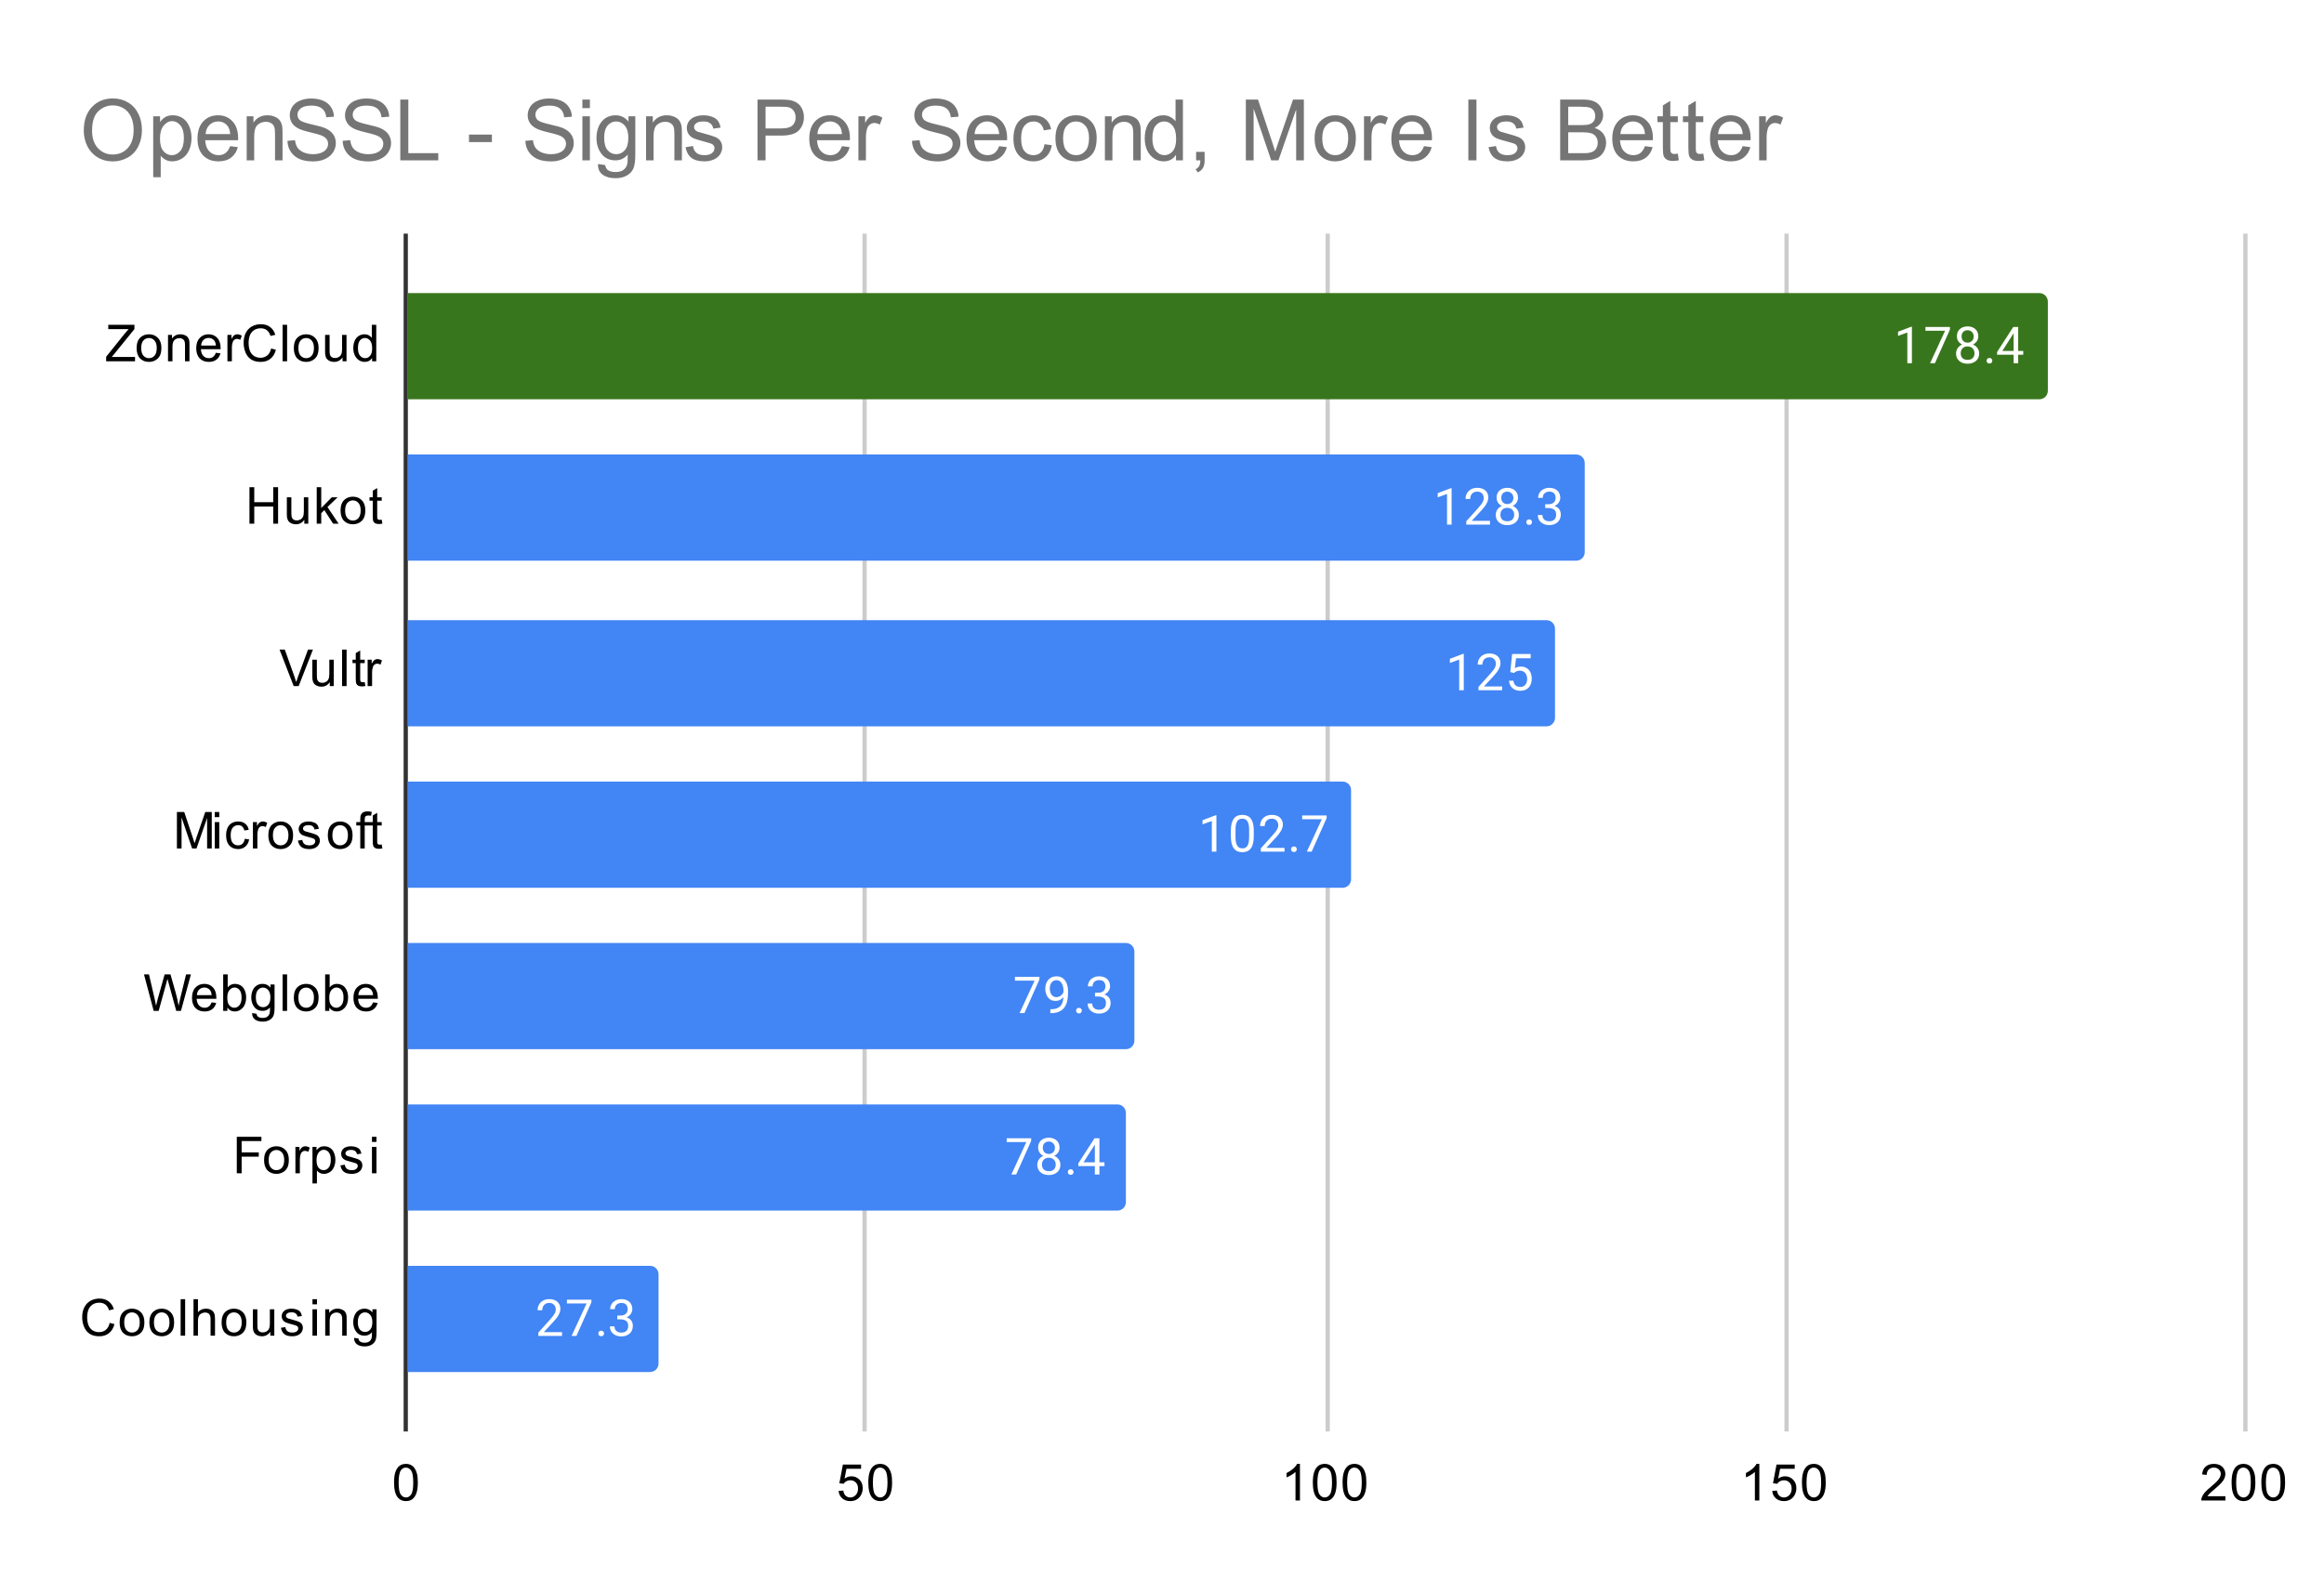<svg version="1.1" viewBox="0.0 0.0 547.0 375.0" fill="none" stroke="none" stroke-linecap="square" stroke-miterlimit="10" width="547" height="375" xmlns:xlink="http://www.w3.org/1999/xlink" xmlns="http://www.w3.org/2000/svg"><path fill="#ffffff" d="M0 0L547.0 0L547.0 375.0L0 375.0L0 0Z" fill-rule="nonzero"/><path stroke="#333333" stroke-width="1.0" stroke-linecap="butt" d="M95.5 55.5L95.5 336.5" fill-rule="nonzero"/><path stroke="#cccccc" stroke-width="1.0" stroke-linecap="butt" d="M203.5 55.5L203.5 336.5" fill-rule="nonzero"/><path stroke="#cccccc" stroke-width="1.0" stroke-linecap="butt" d="M312.5 55.5L312.5 336.5" fill-rule="nonzero"/><path stroke="#cccccc" stroke-width="1.0" stroke-linecap="butt" d="M420.5 55.5L420.5 336.5" fill-rule="nonzero"/><path stroke="#cccccc" stroke-width="1.0" stroke-linecap="butt" d="M528.5 55.5L528.5 336.5" fill-rule="nonzero"/><clipPath id="id_0"><path d="M95.75 55.25L528.25 55.25L528.25 336.25L95.75 336.25L95.75 55.25Z" clip-rule="nonzero"/></clipPath><path stroke="#000000" stroke-width="2.0" stroke-linecap="butt" stroke-opacity="0.0" clip-path="url(#id_0)" d="M96.0 94.0L96.0 69.0L480.0 69.0C481.105 69.0 482.0 69.895 482.0 71.0L482.0 92.0C482.0 93.105 481.105 94.0 480.0 94.0Z" fill-rule="nonzero"/><path fill="#38761d" clip-path="url(#id_0)" d="M96.0 94.0L96.0 69.0L480.0 69.0C481.105 69.0 482.0 69.895 482.0 71.0L482.0 92.0C482.0 93.105 481.105 94.0 480.0 94.0Z" fill-rule="nonzero"/><path stroke="#000000" stroke-width="2.0" stroke-linecap="butt" stroke-opacity="0.0" clip-path="url(#id_0)" d="M96.0 132.0L96.0 107.0L371.0 107.0C372.105 107.0 373.0 107.895 373.0 109.0L373.0 130.0C373.0 131.105 372.105 132.0 371.0 132.0Z" fill-rule="nonzero"/><path fill="#4285f4" clip-path="url(#id_0)" d="M96.0 132.0L96.0 107.0L371.0 107.0C372.105 107.0 373.0 107.895 373.0 109.0L373.0 130.0C373.0 131.105 372.105 132.0 371.0 132.0Z" fill-rule="nonzero"/><path stroke="#000000" stroke-width="2.0" stroke-linecap="butt" stroke-opacity="0.0" clip-path="url(#id_0)" d="M96.0 171.0L96.0 146.0L364.0 146.0C365.105 146.0 366.0 146.895 366.0 148.0L366.0 169.0C366.0 170.105 365.105 171.0 364.0 171.0Z" fill-rule="nonzero"/><path fill="#4285f4" clip-path="url(#id_0)" d="M96.0 171.0L96.0 146.0L364.0 146.0C365.105 146.0 366.0 146.895 366.0 148.0L366.0 169.0C366.0 170.105 365.105 171.0 364.0 171.0Z" fill-rule="nonzero"/><path stroke="#000000" stroke-width="2.0" stroke-linecap="butt" stroke-opacity="0.0" clip-path="url(#id_0)" d="M96.0 209.0L96.0 184.0L316.0 184.0C317.105 184.0 318.0 184.895 318.0 186.0L318.0 207.0C318.0 208.105 317.105 209.0 316.0 209.0Z" fill-rule="nonzero"/><path fill="#4285f4" clip-path="url(#id_0)" d="M96.0 209.0L96.0 184.0L316.0 184.0C317.105 184.0 318.0 184.895 318.0 186.0L318.0 207.0C318.0 208.105 317.105 209.0 316.0 209.0Z" fill-rule="nonzero"/><path stroke="#000000" stroke-width="2.0" stroke-linecap="butt" stroke-opacity="0.0" clip-path="url(#id_0)" d="M96.0 247.0L96.0 222.0L265.0 222.0C266.105 222.0 267.0 222.895 267.0 224.0L267.0 245.0C267.0 246.105 266.105 247.0 265.0 247.0Z" fill-rule="nonzero"/><path fill="#4285f4" clip-path="url(#id_0)" d="M96.0 247.0L96.0 222.0L265.0 222.0C266.105 222.0 267.0 222.895 267.0 224.0L267.0 245.0C267.0 246.105 266.105 247.0 265.0 247.0Z" fill-rule="nonzero"/><path stroke="#000000" stroke-width="2.0" stroke-linecap="butt" stroke-opacity="0.0" clip-path="url(#id_0)" d="M96.0 285.0L96.0 260.0L263.0 260.0C264.105 260.0 265.0 260.895 265.0 262.0L265.0 283.0C265.0 284.105 264.105 285.0 263.0 285.0Z" fill-rule="nonzero"/><path fill="#4285f4" clip-path="url(#id_0)" d="M96.0 285.0L96.0 260.0L263.0 260.0C264.105 260.0 265.0 260.895 265.0 262.0L265.0 283.0C265.0 284.105 264.105 285.0 263.0 285.0Z" fill-rule="nonzero"/><path stroke="#000000" stroke-width="2.0" stroke-linecap="butt" stroke-opacity="0.0" clip-path="url(#id_0)" d="M96.0 323.0L96.0 298.0L153.0 298.0C154.105 298.0 155.0 298.895 155.0 300.0L155.0 321.0C155.0 322.105 154.105 323.0 153.0 323.0Z" fill-rule="nonzero"/><path fill="#4285f4" clip-path="url(#id_0)" d="M96.0 323.0L96.0 298.0L153.0 298.0C154.105 298.0 155.0 298.895 155.0 300.0L155.0 321.0C155.0 322.105 154.105 323.0 153.0 323.0Z" fill-rule="nonzero"/><path stroke="#38761d" stroke-width="3.0" stroke-linejoin="round" stroke-linecap="round" d="M450.006 76.922L450.006 85.5L448.928 85.5L448.928 78.281L446.74 79.078L446.74 78.094L449.849 76.922L450.006 76.922ZM458.959 76.969L458.959 77.578L455.428 85.5L454.287 85.5L457.818 77.859L453.193 77.859L453.193 76.969L458.959 76.969ZM465.834 83.188Q465.834 83.969 465.474 84.516Q465.115 85.047 464.49 85.344Q463.881 85.625 463.115 85.625Q462.349 85.625 461.724 85.344Q461.115 85.047 460.756 84.516Q460.396 83.969 460.396 83.188Q460.396 82.688 460.599 82.266Q460.803 81.828 461.162 81.516Q461.521 81.203 462.006 81.031Q462.506 80.859 463.099 80.859Q463.896 80.859 464.506 81.156Q465.115 81.453 465.474 81.984Q465.834 82.516 465.834 83.188ZM464.74 83.172Q464.74 82.688 464.537 82.328Q464.334 81.953 463.959 81.75Q463.584 81.547 463.099 81.547Q462.599 81.547 462.24 81.75Q461.881 81.953 461.678 82.328Q461.49 82.688 461.49 83.172Q461.49 83.656 461.678 84.016Q461.881 84.359 462.24 84.547Q462.615 84.719 463.115 84.719Q463.615 84.719 463.974 84.547Q464.349 84.359 464.537 84.016Q464.74 83.656 464.74 83.172ZM465.631 79.188Q465.631 79.812 465.303 80.312Q464.974 80.812 464.396 81.094Q463.834 81.375 463.115 81.375Q462.381 81.375 461.803 81.094Q461.24 80.812 460.912 80.312Q460.599 79.812 460.599 79.188Q460.599 78.438 460.912 77.922Q461.24 77.406 461.803 77.125Q462.381 76.844 463.115 76.844Q463.849 76.844 464.412 77.125Q464.974 77.406 465.303 77.922Q465.631 78.438 465.631 79.188ZM464.553 79.203Q464.553 78.781 464.365 78.453Q464.178 78.125 463.849 77.938Q463.537 77.734 463.115 77.734Q462.678 77.734 462.349 77.922Q462.037 78.094 461.865 78.422Q461.693 78.75 461.693 79.203Q461.693 79.641 461.865 79.969Q462.037 80.297 462.365 80.484Q462.693 80.672 463.115 80.672Q463.537 80.672 463.849 80.484Q464.178 80.297 464.365 79.969Q464.553 79.641 464.553 79.203ZM467.584 84.922Q467.584 84.656 467.756 84.469Q467.928 84.266 468.256 84.266Q468.584 84.266 468.756 84.469Q468.928 84.656 468.928 84.922Q468.928 85.188 468.756 85.391Q468.584 85.578 468.256 85.578Q467.928 85.578 467.756 85.391Q467.584 85.188 467.584 84.922ZM476.209 82.625L476.209 83.516L470.053 83.516L470.053 82.875L473.865 76.969L474.756 76.969L473.803 78.672L471.287 82.625L476.209 82.625ZM475.021 76.969L475.021 85.5L473.943 85.5L473.943 76.969L475.021 76.969Z" fill-rule="nonzero"/><path fill="#ffffff" d="M450.006 76.922L450.006 85.5L448.928 85.5L448.928 78.281L446.74 79.078L446.74 78.094L449.849 76.922L450.006 76.922ZM458.959 76.969L458.959 77.578L455.428 85.5L454.287 85.5L457.818 77.859L453.193 77.859L453.193 76.969L458.959 76.969ZM465.834 83.188Q465.834 83.969 465.474 84.516Q465.115 85.047 464.49 85.344Q463.881 85.625 463.115 85.625Q462.349 85.625 461.724 85.344Q461.115 85.047 460.756 84.516Q460.396 83.969 460.396 83.188Q460.396 82.688 460.599 82.266Q460.803 81.828 461.162 81.516Q461.521 81.203 462.006 81.031Q462.506 80.859 463.099 80.859Q463.896 80.859 464.506 81.156Q465.115 81.453 465.474 81.984Q465.834 82.516 465.834 83.188ZM464.74 83.172Q464.74 82.688 464.537 82.328Q464.334 81.953 463.959 81.75Q463.584 81.547 463.099 81.547Q462.599 81.547 462.24 81.75Q461.881 81.953 461.678 82.328Q461.49 82.688 461.49 83.172Q461.49 83.656 461.678 84.016Q461.881 84.359 462.24 84.547Q462.615 84.719 463.115 84.719Q463.615 84.719 463.974 84.547Q464.349 84.359 464.537 84.016Q464.74 83.656 464.74 83.172ZM465.631 79.188Q465.631 79.812 465.303 80.312Q464.974 80.812 464.396 81.094Q463.834 81.375 463.115 81.375Q462.381 81.375 461.803 81.094Q461.24 80.812 460.912 80.312Q460.599 79.812 460.599 79.188Q460.599 78.438 460.912 77.922Q461.24 77.406 461.803 77.125Q462.381 76.844 463.115 76.844Q463.849 76.844 464.412 77.125Q464.974 77.406 465.303 77.922Q465.631 78.438 465.631 79.188ZM464.553 79.203Q464.553 78.781 464.365 78.453Q464.178 78.125 463.849 77.938Q463.537 77.734 463.115 77.734Q462.678 77.734 462.349 77.922Q462.037 78.094 461.865 78.422Q461.693 78.75 461.693 79.203Q461.693 79.641 461.865 79.969Q462.037 80.297 462.365 80.484Q462.693 80.672 463.115 80.672Q463.537 80.672 463.849 80.484Q464.178 80.297 464.365 79.969Q464.553 79.641 464.553 79.203ZM467.584 84.922Q467.584 84.656 467.756 84.469Q467.928 84.266 468.256 84.266Q468.584 84.266 468.756 84.469Q468.928 84.656 468.928 84.922Q468.928 85.188 468.756 85.391Q468.584 85.578 468.256 85.578Q467.928 85.578 467.756 85.391Q467.584 85.188 467.584 84.922ZM476.209 82.625L476.209 83.516L470.053 83.516L470.053 82.875L473.865 76.969L474.756 76.969L473.803 78.672L471.287 82.625L476.209 82.625ZM475.021 76.969L475.021 85.5L473.943 85.5L473.943 76.969L475.021 76.969Z" fill-rule="nonzero"/><path stroke="#4285f4" stroke-width="3.0" stroke-linejoin="round" stroke-linecap="round" d="M341.664 114.922L341.664 123.5L340.586 123.5L340.586 116.281L338.399 117.078L338.399 116.094L341.508 114.922L341.664 114.922ZM350.696 122.609L350.696 123.5L345.118 123.5L345.118 122.719L347.914 119.609Q348.43 119.031 348.711 118.641Q348.993 118.234 349.102 117.922Q349.227 117.594 349.227 117.266Q349.227 116.844 349.055 116.5Q348.883 116.156 348.539 115.953Q348.211 115.734 347.727 115.734Q347.164 115.734 346.789 115.969Q346.414 116.188 346.227 116.578Q346.039 116.969 346.039 117.469L344.946 117.469Q344.946 116.75 345.258 116.156Q345.586 115.562 346.196 115.203Q346.821 114.844 347.727 114.844Q348.539 114.844 349.118 115.141Q349.696 115.422 349.993 115.938Q350.305 116.438 350.305 117.125Q350.305 117.5 350.18 117.891Q350.055 118.266 349.836 118.656Q349.618 119.031 349.321 119.406Q349.039 119.766 348.711 120.125L346.414 122.609L350.696 122.609ZM357.493 121.188Q357.493 121.969 357.133 122.516Q356.774 123.047 356.149 123.344Q355.539 123.625 354.774 123.625Q354.008 123.625 353.383 123.344Q352.774 123.047 352.414 122.516Q352.055 121.969 352.055 121.188Q352.055 120.688 352.258 120.266Q352.461 119.828 352.821 119.516Q353.18 119.203 353.664 119.031Q354.164 118.859 354.758 118.859Q355.555 118.859 356.164 119.156Q356.774 119.453 357.133 119.984Q357.493 120.516 357.493 121.188ZM356.399 121.172Q356.399 120.688 356.196 120.328Q355.993 119.953 355.618 119.75Q355.243 119.547 354.758 119.547Q354.258 119.547 353.899 119.75Q353.539 119.953 353.336 120.328Q353.149 120.688 353.149 121.172Q353.149 121.656 353.336 122.016Q353.539 122.359 353.899 122.547Q354.274 122.719 354.774 122.719Q355.274 122.719 355.633 122.547Q356.008 122.359 356.196 122.016Q356.399 121.656 356.399 121.172ZM357.289 117.188Q357.289 117.812 356.961 118.312Q356.633 118.812 356.055 119.094Q355.493 119.375 354.774 119.375Q354.039 119.375 353.461 119.094Q352.899 118.812 352.571 118.312Q352.258 117.812 352.258 117.188Q352.258 116.438 352.571 115.922Q352.899 115.406 353.461 115.125Q354.039 114.844 354.774 114.844Q355.508 114.844 356.071 115.125Q356.633 115.406 356.961 115.922Q357.289 116.438 357.289 117.188ZM356.211 117.203Q356.211 116.781 356.024 116.453Q355.836 116.125 355.508 115.938Q355.196 115.734 354.774 115.734Q354.336 115.734 354.008 115.922Q353.696 116.094 353.524 116.422Q353.352 116.75 353.352 117.203Q353.352 117.641 353.524 117.969Q353.696 118.297 354.024 118.484Q354.352 118.672 354.774 118.672Q355.196 118.672 355.508 118.484Q355.836 118.297 356.024 117.969Q356.211 117.641 356.211 117.203ZM359.243 122.922Q359.243 122.656 359.414 122.469Q359.586 122.266 359.914 122.266Q360.243 122.266 360.414 122.469Q360.586 122.656 360.586 122.922Q360.586 123.188 360.414 123.391Q360.243 123.578 359.914 123.578Q359.586 123.578 359.414 123.391Q359.243 123.188 359.243 122.922ZM363.696 118.703L364.461 118.703Q365.039 118.703 365.399 118.516Q365.774 118.312 365.961 117.984Q366.149 117.656 366.149 117.234Q366.149 116.75 365.977 116.422Q365.821 116.078 365.493 115.906Q365.164 115.734 364.664 115.734Q364.196 115.734 363.852 115.922Q363.508 116.094 363.305 116.422Q363.118 116.75 363.118 117.203L362.024 117.203Q362.024 116.547 362.352 116.016Q362.68 115.484 363.274 115.172Q363.868 114.844 364.664 114.844Q365.43 114.844 366.008 115.125Q366.586 115.391 366.914 115.938Q367.243 116.469 367.243 117.266Q367.243 117.594 367.086 117.953Q366.93 118.312 366.618 118.641Q366.305 118.953 365.805 119.156Q365.321 119.359 364.618 119.359L363.696 119.359L363.696 118.703ZM363.696 119.594L363.696 118.938L364.618 118.938Q365.43 118.938 365.961 119.141Q366.493 119.328 366.805 119.656Q367.118 119.969 367.243 120.359Q367.368 120.734 367.368 121.125Q367.368 121.719 367.164 122.188Q366.961 122.641 366.586 122.969Q366.227 123.281 365.727 123.453Q365.243 123.625 364.664 123.625Q364.102 123.625 363.618 123.469Q363.133 123.297 362.758 123.0Q362.383 122.703 362.164 122.266Q361.961 121.812 361.961 121.25L363.039 121.25Q363.039 121.688 363.227 122.031Q363.43 122.359 363.789 122.547Q364.164 122.719 364.664 122.719Q365.164 122.719 365.524 122.547Q365.883 122.375 366.071 122.031Q366.274 121.672 366.274 121.141Q366.274 120.609 366.055 120.266Q365.836 119.922 365.414 119.766Q365.008 119.594 364.461 119.594L363.696 119.594Z" fill-rule="nonzero"/><path fill="#ffffff" d="M341.664 114.922L341.664 123.5L340.586 123.5L340.586 116.281L338.399 117.078L338.399 116.094L341.508 114.922L341.664 114.922ZM350.696 122.609L350.696 123.5L345.118 123.5L345.118 122.719L347.914 119.609Q348.43 119.031 348.711 118.641Q348.993 118.234 349.102 117.922Q349.227 117.594 349.227 117.266Q349.227 116.844 349.055 116.5Q348.883 116.156 348.539 115.953Q348.211 115.734 347.727 115.734Q347.164 115.734 346.789 115.969Q346.414 116.188 346.227 116.578Q346.039 116.969 346.039 117.469L344.946 117.469Q344.946 116.75 345.258 116.156Q345.586 115.562 346.196 115.203Q346.821 114.844 347.727 114.844Q348.539 114.844 349.118 115.141Q349.696 115.422 349.993 115.938Q350.305 116.438 350.305 117.125Q350.305 117.5 350.18 117.891Q350.055 118.266 349.836 118.656Q349.618 119.031 349.321 119.406Q349.039 119.766 348.711 120.125L346.414 122.609L350.696 122.609ZM357.493 121.188Q357.493 121.969 357.133 122.516Q356.774 123.047 356.149 123.344Q355.539 123.625 354.774 123.625Q354.008 123.625 353.383 123.344Q352.774 123.047 352.414 122.516Q352.055 121.969 352.055 121.188Q352.055 120.688 352.258 120.266Q352.461 119.828 352.821 119.516Q353.18 119.203 353.664 119.031Q354.164 118.859 354.758 118.859Q355.555 118.859 356.164 119.156Q356.774 119.453 357.133 119.984Q357.493 120.516 357.493 121.188ZM356.399 121.172Q356.399 120.688 356.196 120.328Q355.993 119.953 355.618 119.75Q355.243 119.547 354.758 119.547Q354.258 119.547 353.899 119.75Q353.539 119.953 353.336 120.328Q353.149 120.688 353.149 121.172Q353.149 121.656 353.336 122.016Q353.539 122.359 353.899 122.547Q354.274 122.719 354.774 122.719Q355.274 122.719 355.633 122.547Q356.008 122.359 356.196 122.016Q356.399 121.656 356.399 121.172ZM357.289 117.188Q357.289 117.812 356.961 118.312Q356.633 118.812 356.055 119.094Q355.493 119.375 354.774 119.375Q354.039 119.375 353.461 119.094Q352.899 118.812 352.571 118.312Q352.258 117.812 352.258 117.188Q352.258 116.438 352.571 115.922Q352.899 115.406 353.461 115.125Q354.039 114.844 354.774 114.844Q355.508 114.844 356.071 115.125Q356.633 115.406 356.961 115.922Q357.289 116.438 357.289 117.188ZM356.211 117.203Q356.211 116.781 356.024 116.453Q355.836 116.125 355.508 115.938Q355.196 115.734 354.774 115.734Q354.336 115.734 354.008 115.922Q353.696 116.094 353.524 116.422Q353.352 116.75 353.352 117.203Q353.352 117.641 353.524 117.969Q353.696 118.297 354.024 118.484Q354.352 118.672 354.774 118.672Q355.196 118.672 355.508 118.484Q355.836 118.297 356.024 117.969Q356.211 117.641 356.211 117.203ZM359.243 122.922Q359.243 122.656 359.414 122.469Q359.586 122.266 359.914 122.266Q360.243 122.266 360.414 122.469Q360.586 122.656 360.586 122.922Q360.586 123.188 360.414 123.391Q360.243 123.578 359.914 123.578Q359.586 123.578 359.414 123.391Q359.243 123.188 359.243 122.922ZM363.696 118.703L364.461 118.703Q365.039 118.703 365.399 118.516Q365.774 118.312 365.961 117.984Q366.149 117.656 366.149 117.234Q366.149 116.75 365.977 116.422Q365.821 116.078 365.493 115.906Q365.164 115.734 364.664 115.734Q364.196 115.734 363.852 115.922Q363.508 116.094 363.305 116.422Q363.118 116.75 363.118 117.203L362.024 117.203Q362.024 116.547 362.352 116.016Q362.68 115.484 363.274 115.172Q363.868 114.844 364.664 114.844Q365.43 114.844 366.008 115.125Q366.586 115.391 366.914 115.938Q367.243 116.469 367.243 117.266Q367.243 117.594 367.086 117.953Q366.93 118.312 366.618 118.641Q366.305 118.953 365.805 119.156Q365.321 119.359 364.618 119.359L363.696 119.359L363.696 118.703ZM363.696 119.594L363.696 118.938L364.618 118.938Q365.43 118.938 365.961 119.141Q366.493 119.328 366.805 119.656Q367.118 119.969 367.243 120.359Q367.368 120.734 367.368 121.125Q367.368 121.719 367.164 122.188Q366.961 122.641 366.586 122.969Q366.227 123.281 365.727 123.453Q365.243 123.625 364.664 123.625Q364.102 123.625 363.618 123.469Q363.133 123.297 362.758 123.0Q362.383 122.703 362.164 122.266Q361.961 121.812 361.961 121.25L363.039 121.25Q363.039 121.688 363.227 122.031Q363.43 122.359 363.789 122.547Q364.164 122.719 364.664 122.719Q365.164 122.719 365.524 122.547Q365.883 122.375 366.071 122.031Q366.274 121.672 366.274 121.141Q366.274 120.609 366.055 120.266Q365.836 119.922 365.414 119.766Q365.008 119.594 364.461 119.594L363.696 119.594Z" fill-rule="nonzero"/><path stroke="#4285f4" stroke-width="3.0" stroke-linejoin="round" stroke-linecap="round" d="M344.528 153.922L344.528 162.5L343.45 162.5L343.45 155.281L341.262 156.078L341.262 155.094L344.372 153.922L344.528 153.922ZM353.559 161.609L353.559 162.5L347.981 162.5L347.981 161.719L350.778 158.609Q351.294 158.031 351.575 157.641Q351.856 157.234 351.966 156.922Q352.091 156.594 352.091 156.266Q352.091 155.844 351.919 155.5Q351.747 155.156 351.403 154.953Q351.075 154.734 350.591 154.734Q350.028 154.734 349.653 154.969Q349.278 155.188 349.091 155.578Q348.903 155.969 348.903 156.469L347.809 156.469Q347.809 155.75 348.122 155.156Q348.45 154.562 349.059 154.203Q349.684 153.844 350.591 153.844Q351.403 153.844 351.981 154.141Q352.559 154.422 352.856 154.938Q353.169 155.438 353.169 156.125Q353.169 156.5 353.044 156.891Q352.919 157.266 352.7 157.656Q352.481 158.031 352.184 158.406Q351.903 158.766 351.575 159.125L349.278 161.609L353.559 161.609ZM356.341 158.438L355.481 158.219L355.903 153.969L360.278 153.969L360.278 154.969L356.825 154.969L356.559 157.297Q356.794 157.156 357.153 157.047Q357.528 156.922 357.997 156.922Q358.575 156.922 359.044 157.125Q359.512 157.328 359.841 157.703Q360.184 158.078 360.356 158.609Q360.528 159.125 360.528 159.781Q360.528 160.391 360.356 160.906Q360.2 161.422 359.856 161.812Q359.528 162.188 359.012 162.406Q358.512 162.625 357.825 162.625Q357.309 162.625 356.856 162.484Q356.403 162.328 356.028 162.031Q355.669 161.734 355.45 161.297Q355.231 160.859 355.169 160.25L356.2 160.25Q356.262 160.734 356.466 161.062Q356.684 161.391 357.028 161.562Q357.372 161.719 357.825 161.719Q358.216 161.719 358.512 161.594Q358.809 161.453 359.012 161.203Q359.231 160.953 359.341 160.594Q359.45 160.234 359.45 159.797Q359.45 159.391 359.325 159.047Q359.216 158.703 358.997 158.453Q358.778 158.188 358.466 158.047Q358.153 157.891 357.731 157.891Q357.2 157.891 356.919 158.047Q356.637 158.188 356.341 158.438Z" fill-rule="nonzero"/><path fill="#ffffff" d="M344.528 153.922L344.528 162.5L343.45 162.5L343.45 155.281L341.262 156.078L341.262 155.094L344.372 153.922L344.528 153.922ZM353.559 161.609L353.559 162.5L347.981 162.5L347.981 161.719L350.778 158.609Q351.294 158.031 351.575 157.641Q351.856 157.234 351.966 156.922Q352.091 156.594 352.091 156.266Q352.091 155.844 351.919 155.5Q351.747 155.156 351.403 154.953Q351.075 154.734 350.591 154.734Q350.028 154.734 349.653 154.969Q349.278 155.188 349.091 155.578Q348.903 155.969 348.903 156.469L347.809 156.469Q347.809 155.75 348.122 155.156Q348.45 154.562 349.059 154.203Q349.684 153.844 350.591 153.844Q351.403 153.844 351.981 154.141Q352.559 154.422 352.856 154.938Q353.169 155.438 353.169 156.125Q353.169 156.5 353.044 156.891Q352.919 157.266 352.7 157.656Q352.481 158.031 352.184 158.406Q351.903 158.766 351.575 159.125L349.278 161.609L353.559 161.609ZM356.341 158.438L355.481 158.219L355.903 153.969L360.278 153.969L360.278 154.969L356.825 154.969L356.559 157.297Q356.794 157.156 357.153 157.047Q357.528 156.922 357.997 156.922Q358.575 156.922 359.044 157.125Q359.512 157.328 359.841 157.703Q360.184 158.078 360.356 158.609Q360.528 159.125 360.528 159.781Q360.528 160.391 360.356 160.906Q360.2 161.422 359.856 161.812Q359.528 162.188 359.012 162.406Q358.512 162.625 357.825 162.625Q357.309 162.625 356.856 162.484Q356.403 162.328 356.028 162.031Q355.669 161.734 355.45 161.297Q355.231 160.859 355.169 160.25L356.2 160.25Q356.262 160.734 356.466 161.062Q356.684 161.391 357.028 161.562Q357.372 161.719 357.825 161.719Q358.216 161.719 358.512 161.594Q358.809 161.453 359.012 161.203Q359.231 160.953 359.341 160.594Q359.45 160.234 359.45 159.797Q359.45 159.391 359.325 159.047Q359.216 158.703 358.997 158.453Q358.778 158.188 358.466 158.047Q358.153 157.891 357.731 157.891Q357.2 157.891 356.919 158.047Q356.637 158.188 356.341 158.438Z" fill-rule="nonzero"/><path stroke="#4285f4" stroke-width="3.0" stroke-linejoin="round" stroke-linecap="round" d="M286.304 191.922L286.304 200.5L285.226 200.5L285.226 193.281L283.039 194.078L283.039 193.094L286.148 191.922L286.304 191.922ZM295.101 195.547L295.101 196.859Q295.101 197.906 294.914 198.625Q294.726 199.344 294.367 199.781Q294.023 200.219 293.523 200.422Q293.039 200.625 292.414 200.625Q291.929 200.625 291.507 200.5Q291.086 200.375 290.757 200.109Q290.429 199.828 290.195 199.391Q289.961 198.953 289.836 198.328Q289.711 197.688 289.711 196.859L289.711 195.547Q289.711 194.5 289.898 193.797Q290.101 193.094 290.445 192.656Q290.804 192.219 291.289 192.031Q291.789 191.844 292.398 191.844Q292.898 191.844 293.32 191.969Q293.742 192.094 294.07 192.359Q294.398 192.609 294.617 193.047Q294.851 193.469 294.976 194.094Q295.101 194.719 295.101 195.547ZM294.007 197.031L294.007 195.375Q294.007 194.797 293.945 194.359Q293.882 193.922 293.742 193.609Q293.617 193.297 293.414 193.109Q293.226 192.922 292.976 192.828Q292.726 192.734 292.398 192.734Q292.023 192.734 291.711 192.875Q291.414 193.016 291.211 193.328Q291.007 193.641 290.898 194.156Q290.804 194.656 290.804 195.375L290.804 197.031Q290.804 197.609 290.867 198.047Q290.945 198.484 291.07 198.812Q291.211 199.125 291.398 199.328Q291.601 199.531 291.851 199.625Q292.101 199.719 292.414 199.719Q292.82 199.719 293.117 199.578Q293.414 199.422 293.617 199.094Q293.82 198.766 293.914 198.266Q294.007 197.75 294.007 197.031ZM302.336 199.609L302.336 200.5L296.757 200.5L296.757 199.719L299.554 196.609Q300.07 196.031 300.351 195.641Q300.632 195.234 300.742 194.922Q300.867 194.594 300.867 194.266Q300.867 193.844 300.695 193.5Q300.523 193.156 300.179 192.953Q299.851 192.734 299.367 192.734Q298.804 192.734 298.429 192.969Q298.054 193.188 297.867 193.578Q297.679 193.969 297.679 194.469L296.586 194.469Q296.586 193.75 296.898 193.156Q297.226 192.562 297.836 192.203Q298.461 191.844 299.367 191.844Q300.179 191.844 300.757 192.141Q301.336 192.422 301.632 192.938Q301.945 193.438 301.945 194.125Q301.945 194.5 301.82 194.891Q301.695 195.266 301.476 195.656Q301.257 196.031 300.961 196.406Q300.679 196.766 300.351 197.125L298.054 199.609L302.336 199.609ZM303.882 199.922Q303.882 199.656 304.054 199.469Q304.226 199.266 304.554 199.266Q304.882 199.266 305.054 199.469Q305.226 199.656 305.226 199.922Q305.226 200.188 305.054 200.391Q304.882 200.578 304.554 200.578Q304.226 200.578 304.054 200.391Q303.882 200.188 303.882 199.922ZM312.257 191.969L312.257 192.578L308.726 200.5L307.586 200.5L311.117 192.859L306.492 192.859L306.492 191.969L312.257 191.969Z" fill-rule="nonzero"/><path fill="#ffffff" d="M286.304 191.922L286.304 200.5L285.226 200.5L285.226 193.281L283.039 194.078L283.039 193.094L286.148 191.922L286.304 191.922ZM295.101 195.547L295.101 196.859Q295.101 197.906 294.914 198.625Q294.726 199.344 294.367 199.781Q294.023 200.219 293.523 200.422Q293.039 200.625 292.414 200.625Q291.929 200.625 291.507 200.5Q291.086 200.375 290.757 200.109Q290.429 199.828 290.195 199.391Q289.961 198.953 289.836 198.328Q289.711 197.688 289.711 196.859L289.711 195.547Q289.711 194.5 289.898 193.797Q290.101 193.094 290.445 192.656Q290.804 192.219 291.289 192.031Q291.789 191.844 292.398 191.844Q292.898 191.844 293.32 191.969Q293.742 192.094 294.07 192.359Q294.398 192.609 294.617 193.047Q294.851 193.469 294.976 194.094Q295.101 194.719 295.101 195.547ZM294.007 197.031L294.007 195.375Q294.007 194.797 293.945 194.359Q293.882 193.922 293.742 193.609Q293.617 193.297 293.414 193.109Q293.226 192.922 292.976 192.828Q292.726 192.734 292.398 192.734Q292.023 192.734 291.711 192.875Q291.414 193.016 291.211 193.328Q291.007 193.641 290.898 194.156Q290.804 194.656 290.804 195.375L290.804 197.031Q290.804 197.609 290.867 198.047Q290.945 198.484 291.07 198.812Q291.211 199.125 291.398 199.328Q291.601 199.531 291.851 199.625Q292.101 199.719 292.414 199.719Q292.82 199.719 293.117 199.578Q293.414 199.422 293.617 199.094Q293.82 198.766 293.914 198.266Q294.007 197.75 294.007 197.031ZM302.336 199.609L302.336 200.5L296.757 200.5L296.757 199.719L299.554 196.609Q300.07 196.031 300.351 195.641Q300.632 195.234 300.742 194.922Q300.867 194.594 300.867 194.266Q300.867 193.844 300.695 193.5Q300.523 193.156 300.179 192.953Q299.851 192.734 299.367 192.734Q298.804 192.734 298.429 192.969Q298.054 193.188 297.867 193.578Q297.679 193.969 297.679 194.469L296.586 194.469Q296.586 193.75 296.898 193.156Q297.226 192.562 297.836 192.203Q298.461 191.844 299.367 191.844Q300.179 191.844 300.757 192.141Q301.336 192.422 301.632 192.938Q301.945 193.438 301.945 194.125Q301.945 194.5 301.82 194.891Q301.695 195.266 301.476 195.656Q301.257 196.031 300.961 196.406Q300.679 196.766 300.351 197.125L298.054 199.609L302.336 199.609ZM303.882 199.922Q303.882 199.656 304.054 199.469Q304.226 199.266 304.554 199.266Q304.882 199.266 305.054 199.469Q305.226 199.656 305.226 199.922Q305.226 200.188 305.054 200.391Q304.882 200.578 304.554 200.578Q304.226 200.578 304.054 200.391Q303.882 200.188 303.882 199.922ZM312.257 191.969L312.257 192.578L308.726 200.5L307.586 200.5L311.117 192.859L306.492 192.859L306.492 191.969L312.257 191.969Z" fill-rule="nonzero"/><path stroke="#4285f4" stroke-width="3.0" stroke-linejoin="round" stroke-linecap="round" d="M244.655 229.969L244.655 230.578L241.124 238.5L239.983 238.5L243.514 230.859L238.889 230.859L238.889 229.969L244.655 229.969ZM247.218 237.594L247.343 237.594Q248.28 237.594 248.858 237.328Q249.452 237.062 249.764 236.625Q250.077 236.172 250.186 235.609Q250.311 235.047 250.311 234.469L250.311 233.156Q250.311 232.578 250.171 232.125Q250.046 231.672 249.811 231.375Q249.593 231.062 249.296 230.906Q248.999 230.75 248.671 230.75Q248.296 230.75 247.999 230.906Q247.702 231.047 247.499 231.312Q247.296 231.578 247.186 231.953Q247.093 232.312 247.093 232.734Q247.093 233.125 247.186 233.484Q247.28 233.828 247.468 234.125Q247.671 234.406 247.952 234.578Q248.249 234.75 248.639 234.75Q248.999 234.75 249.311 234.609Q249.639 234.453 249.889 234.203Q250.139 233.953 250.28 233.641Q250.436 233.328 250.452 232.984L250.968 232.984Q250.968 233.469 250.78 233.938Q250.593 234.406 250.249 234.797Q249.921 235.188 249.452 235.422Q248.999 235.641 248.468 235.641Q247.827 235.641 247.358 235.406Q246.905 235.156 246.608 234.75Q246.311 234.328 246.171 233.828Q246.03 233.312 246.03 232.797Q246.03 232.188 246.186 231.656Q246.358 231.125 246.686 230.719Q247.03 230.312 247.514 230.078Q248.014 229.844 248.671 229.844Q249.405 229.844 249.921 230.141Q250.436 230.438 250.764 230.938Q251.093 231.422 251.233 232.047Q251.389 232.656 251.389 233.297L251.389 233.688Q251.389 234.359 251.296 235.047Q251.218 235.719 250.983 236.344Q250.749 236.969 250.296 237.453Q249.843 237.938 249.108 238.234Q248.389 238.516 247.343 238.516L247.218 238.516L247.218 237.594ZM253.28 237.922Q253.28 237.656 253.452 237.469Q253.624 237.266 253.952 237.266Q254.28 237.266 254.452 237.469Q254.624 237.656 254.624 237.922Q254.624 238.188 254.452 238.391Q254.28 238.578 253.952 238.578Q253.624 238.578 253.452 238.391Q253.28 238.188 253.28 237.922ZM257.733 233.703L258.499 233.703Q259.077 233.703 259.436 233.516Q259.811 233.312 259.999 232.984Q260.186 232.656 260.186 232.234Q260.186 231.75 260.014 231.422Q259.858 231.078 259.53 230.906Q259.202 230.734 258.702 230.734Q258.233 230.734 257.889 230.922Q257.546 231.094 257.342 231.422Q257.155 231.75 257.155 232.203L256.061 232.203Q256.061 231.547 256.389 231.016Q256.717 230.484 257.311 230.172Q257.905 229.844 258.702 229.844Q259.467 229.844 260.046 230.125Q260.624 230.391 260.952 230.938Q261.28 231.469 261.28 232.266Q261.28 232.594 261.124 232.953Q260.967 233.312 260.655 233.641Q260.342 233.953 259.842 234.156Q259.358 234.359 258.655 234.359L257.733 234.359L257.733 233.703ZM257.733 234.594L257.733 233.938L258.655 233.938Q259.467 233.938 259.999 234.141Q260.53 234.328 260.842 234.656Q261.155 234.969 261.28 235.359Q261.405 235.734 261.405 236.125Q261.405 236.719 261.202 237.188Q260.999 237.641 260.624 237.969Q260.264 238.281 259.764 238.453Q259.28 238.625 258.702 238.625Q258.139 238.625 257.655 238.469Q257.171 238.297 256.796 238.0Q256.421 237.703 256.202 237.266Q255.999 236.812 255.999 236.25L257.077 236.25Q257.077 236.688 257.264 237.031Q257.467 237.359 257.827 237.547Q258.202 237.719 258.702 237.719Q259.202 237.719 259.561 237.547Q259.921 237.375 260.108 237.031Q260.311 236.672 260.311 236.141Q260.311 235.609 260.092 235.266Q259.874 234.922 259.452 234.766Q259.046 234.594 258.499 234.594L257.733 234.594Z" fill-rule="nonzero"/><path fill="#ffffff" d="M244.655 229.969L244.655 230.578L241.124 238.5L239.983 238.5L243.514 230.859L238.889 230.859L238.889 229.969L244.655 229.969ZM247.218 237.594L247.343 237.594Q248.28 237.594 248.858 237.328Q249.452 237.062 249.764 236.625Q250.077 236.172 250.186 235.609Q250.311 235.047 250.311 234.469L250.311 233.156Q250.311 232.578 250.171 232.125Q250.046 231.672 249.811 231.375Q249.593 231.062 249.296 230.906Q248.999 230.75 248.671 230.75Q248.296 230.75 247.999 230.906Q247.702 231.047 247.499 231.312Q247.296 231.578 247.186 231.953Q247.093 232.312 247.093 232.734Q247.093 233.125 247.186 233.484Q247.28 233.828 247.468 234.125Q247.671 234.406 247.952 234.578Q248.249 234.75 248.639 234.75Q248.999 234.75 249.311 234.609Q249.639 234.453 249.889 234.203Q250.139 233.953 250.28 233.641Q250.436 233.328 250.452 232.984L250.968 232.984Q250.968 233.469 250.78 233.938Q250.593 234.406 250.249 234.797Q249.921 235.188 249.452 235.422Q248.999 235.641 248.468 235.641Q247.827 235.641 247.358 235.406Q246.905 235.156 246.608 234.75Q246.311 234.328 246.171 233.828Q246.03 233.312 246.03 232.797Q246.03 232.188 246.186 231.656Q246.358 231.125 246.686 230.719Q247.03 230.312 247.514 230.078Q248.014 229.844 248.671 229.844Q249.405 229.844 249.921 230.141Q250.436 230.438 250.764 230.938Q251.093 231.422 251.233 232.047Q251.389 232.656 251.389 233.297L251.389 233.688Q251.389 234.359 251.296 235.047Q251.218 235.719 250.983 236.344Q250.749 236.969 250.296 237.453Q249.843 237.938 249.108 238.234Q248.389 238.516 247.343 238.516L247.218 238.516L247.218 237.594ZM253.28 237.922Q253.28 237.656 253.452 237.469Q253.624 237.266 253.952 237.266Q254.28 237.266 254.452 237.469Q254.624 237.656 254.624 237.922Q254.624 238.188 254.452 238.391Q254.28 238.578 253.952 238.578Q253.624 238.578 253.452 238.391Q253.28 238.188 253.28 237.922ZM257.733 233.703L258.499 233.703Q259.077 233.703 259.436 233.516Q259.811 233.312 259.999 232.984Q260.186 232.656 260.186 232.234Q260.186 231.75 260.014 231.422Q259.858 231.078 259.53 230.906Q259.202 230.734 258.702 230.734Q258.233 230.734 257.889 230.922Q257.546 231.094 257.342 231.422Q257.155 231.75 257.155 232.203L256.061 232.203Q256.061 231.547 256.389 231.016Q256.717 230.484 257.311 230.172Q257.905 229.844 258.702 229.844Q259.467 229.844 260.046 230.125Q260.624 230.391 260.952 230.938Q261.28 231.469 261.28 232.266Q261.28 232.594 261.124 232.953Q260.967 233.312 260.655 233.641Q260.342 233.953 259.842 234.156Q259.358 234.359 258.655 234.359L257.733 234.359L257.733 233.703ZM257.733 234.594L257.733 233.938L258.655 233.938Q259.467 233.938 259.999 234.141Q260.53 234.328 260.842 234.656Q261.155 234.969 261.28 235.359Q261.405 235.734 261.405 236.125Q261.405 236.719 261.202 237.188Q260.999 237.641 260.624 237.969Q260.264 238.281 259.764 238.453Q259.28 238.625 258.702 238.625Q258.139 238.625 257.655 238.469Q257.171 238.297 256.796 238.0Q256.421 237.703 256.202 237.266Q255.999 236.812 255.999 236.25L257.077 236.25Q257.077 236.688 257.264 237.031Q257.467 237.359 257.827 237.547Q258.202 237.719 258.702 237.719Q259.202 237.719 259.561 237.547Q259.921 237.375 260.108 237.031Q260.311 236.672 260.311 236.141Q260.311 235.609 260.092 235.266Q259.874 234.922 259.452 234.766Q259.046 234.594 258.499 234.594L257.733 234.594Z" fill-rule="nonzero"/><path stroke="#4285f4" stroke-width="3.0" stroke-linejoin="round" stroke-linecap="round" d="M242.709 267.969L242.709 268.578L239.178 276.5L238.037 276.5L241.568 268.859L236.943 268.859L236.943 267.969L242.709 267.969ZM249.584 274.188Q249.584 274.969 249.224 275.516Q248.865 276.047 248.24 276.344Q247.631 276.625 246.865 276.625Q246.099 276.625 245.474 276.344Q244.865 276.047 244.506 275.516Q244.146 274.969 244.146 274.188Q244.146 273.688 244.349 273.266Q244.553 272.828 244.912 272.516Q245.271 272.203 245.756 272.031Q246.256 271.859 246.849 271.859Q247.646 271.859 248.256 272.156Q248.865 272.453 249.224 272.984Q249.584 273.516 249.584 274.188ZM248.49 274.172Q248.49 273.688 248.287 273.328Q248.084 272.953 247.709 272.75Q247.334 272.547 246.849 272.547Q246.349 272.547 245.99 272.75Q245.631 272.953 245.428 273.328Q245.24 273.688 245.24 274.172Q245.24 274.656 245.428 275.016Q245.631 275.359 245.99 275.547Q246.365 275.719 246.865 275.719Q247.365 275.719 247.724 275.547Q248.099 275.359 248.287 275.016Q248.49 274.656 248.49 274.172ZM249.381 270.188Q249.381 270.812 249.053 271.312Q248.724 271.812 248.146 272.094Q247.584 272.375 246.865 272.375Q246.131 272.375 245.553 272.094Q244.99 271.812 244.662 271.312Q244.349 270.812 244.349 270.188Q244.349 269.438 244.662 268.922Q244.99 268.406 245.553 268.125Q246.131 267.844 246.865 267.844Q247.599 267.844 248.162 268.125Q248.724 268.406 249.053 268.922Q249.381 269.438 249.381 270.188ZM248.303 270.203Q248.303 269.781 248.115 269.453Q247.928 269.125 247.599 268.938Q247.287 268.734 246.865 268.734Q246.428 268.734 246.099 268.922Q245.787 269.094 245.615 269.422Q245.443 269.75 245.443 270.203Q245.443 270.641 245.615 270.969Q245.787 271.297 246.115 271.484Q246.443 271.672 246.865 271.672Q247.287 271.672 247.599 271.484Q247.928 271.297 248.115 270.969Q248.303 270.641 248.303 270.203ZM251.334 275.922Q251.334 275.656 251.506 275.469Q251.678 275.266 252.006 275.266Q252.334 275.266 252.506 275.469Q252.678 275.656 252.678 275.922Q252.678 276.188 252.506 276.391Q252.334 276.578 252.006 276.578Q251.678 276.578 251.506 276.391Q251.334 276.188 251.334 275.922ZM259.959 273.625L259.959 274.516L253.803 274.516L253.803 273.875L257.615 267.969L258.506 267.969L257.553 269.672L255.037 273.625L259.959 273.625ZM258.771 267.969L258.771 276.5L257.693 276.5L257.693 267.969L258.771 267.969Z" fill-rule="nonzero"/><path fill="#ffffff" d="M242.709 267.969L242.709 268.578L239.178 276.5L238.037 276.5L241.568 268.859L236.943 268.859L236.943 267.969L242.709 267.969ZM249.584 274.188Q249.584 274.969 249.224 275.516Q248.865 276.047 248.24 276.344Q247.631 276.625 246.865 276.625Q246.099 276.625 245.474 276.344Q244.865 276.047 244.506 275.516Q244.146 274.969 244.146 274.188Q244.146 273.688 244.349 273.266Q244.553 272.828 244.912 272.516Q245.271 272.203 245.756 272.031Q246.256 271.859 246.849 271.859Q247.646 271.859 248.256 272.156Q248.865 272.453 249.224 272.984Q249.584 273.516 249.584 274.188ZM248.49 274.172Q248.49 273.688 248.287 273.328Q248.084 272.953 247.709 272.75Q247.334 272.547 246.849 272.547Q246.349 272.547 245.99 272.75Q245.631 272.953 245.428 273.328Q245.24 273.688 245.24 274.172Q245.24 274.656 245.428 275.016Q245.631 275.359 245.99 275.547Q246.365 275.719 246.865 275.719Q247.365 275.719 247.724 275.547Q248.099 275.359 248.287 275.016Q248.49 274.656 248.49 274.172ZM249.381 270.188Q249.381 270.812 249.053 271.312Q248.724 271.812 248.146 272.094Q247.584 272.375 246.865 272.375Q246.131 272.375 245.553 272.094Q244.99 271.812 244.662 271.312Q244.349 270.812 244.349 270.188Q244.349 269.438 244.662 268.922Q244.99 268.406 245.553 268.125Q246.131 267.844 246.865 267.844Q247.599 267.844 248.162 268.125Q248.724 268.406 249.053 268.922Q249.381 269.438 249.381 270.188ZM248.303 270.203Q248.303 269.781 248.115 269.453Q247.928 269.125 247.599 268.938Q247.287 268.734 246.865 268.734Q246.428 268.734 246.099 268.922Q245.787 269.094 245.615 269.422Q245.443 269.75 245.443 270.203Q245.443 270.641 245.615 270.969Q245.787 271.297 246.115 271.484Q246.443 271.672 246.865 271.672Q247.287 271.672 247.599 271.484Q247.928 271.297 248.115 270.969Q248.303 270.641 248.303 270.203ZM251.334 275.922Q251.334 275.656 251.506 275.469Q251.678 275.266 252.006 275.266Q252.334 275.266 252.506 275.469Q252.678 275.656 252.678 275.922Q252.678 276.188 252.506 276.391Q252.334 276.578 252.006 276.578Q251.678 276.578 251.506 276.391Q251.334 276.188 251.334 275.922ZM259.959 273.625L259.959 274.516L253.803 274.516L253.803 273.875L257.615 267.969L258.506 267.969L257.553 269.672L255.037 273.625L259.959 273.625ZM258.771 267.969L258.771 276.5L257.693 276.5L257.693 267.969L258.771 267.969Z" fill-rule="nonzero"/><path stroke="#4285f4" stroke-width="3.0" stroke-linejoin="round" stroke-linecap="round" d="M132.283 313.609L132.283 314.5L126.705 314.5L126.705 313.719L129.502 310.609Q130.018 310.031 130.299 309.641Q130.58 309.234 130.689 308.922Q130.814 308.594 130.814 308.266Q130.814 307.844 130.643 307.5Q130.471 307.156 130.127 306.953Q129.799 306.734 129.314 306.734Q128.752 306.734 128.377 306.969Q128.002 307.188 127.814 307.578Q127.627 307.969 127.627 308.469L126.533 308.469Q126.533 307.75 126.846 307.156Q127.174 306.562 127.783 306.203Q128.408 305.844 129.314 305.844Q130.127 305.844 130.705 306.141Q131.283 306.422 131.58 306.938Q131.893 307.438 131.893 308.125Q131.893 308.5 131.768 308.891Q131.643 309.266 131.424 309.656Q131.205 310.031 130.908 310.406Q130.627 310.766 130.299 311.125L128.002 313.609L132.283 313.609ZM139.205 305.969L139.205 306.578L135.674 314.5L134.533 314.5L138.064 306.859L133.439 306.859L133.439 305.969L139.205 305.969ZM140.83 313.922Q140.83 313.656 141.002 313.469Q141.174 313.266 141.502 313.266Q141.83 313.266 142.002 313.469Q142.174 313.656 142.174 313.922Q142.174 314.188 142.002 314.391Q141.83 314.578 141.502 314.578Q141.174 314.578 141.002 314.391Q140.83 314.188 140.83 313.922ZM145.283 309.703L146.049 309.703Q146.627 309.703 146.986 309.516Q147.361 309.312 147.549 308.984Q147.736 308.656 147.736 308.234Q147.736 307.75 147.564 307.422Q147.408 307.078 147.08 306.906Q146.752 306.734 146.252 306.734Q145.783 306.734 145.439 306.922Q145.096 307.094 144.893 307.422Q144.705 307.75 144.705 308.203L143.611 308.203Q143.611 307.547 143.939 307.016Q144.268 306.484 144.861 306.172Q145.455 305.844 146.252 305.844Q147.018 305.844 147.596 306.125Q148.174 306.391 148.502 306.938Q148.83 307.469 148.83 308.266Q148.83 308.594 148.674 308.953Q148.518 309.312 148.205 309.641Q147.893 309.953 147.393 310.156Q146.908 310.359 146.205 310.359L145.283 310.359L145.283 309.703ZM145.283 310.594L145.283 309.938L146.205 309.938Q147.018 309.938 147.549 310.141Q148.08 310.328 148.393 310.656Q148.705 310.969 148.83 311.359Q148.955 311.734 148.955 312.125Q148.955 312.719 148.752 313.188Q148.549 313.641 148.174 313.969Q147.814 314.281 147.314 314.453Q146.83 314.625 146.252 314.625Q145.689 314.625 145.205 314.469Q144.721 314.297 144.346 314.0Q143.971 313.703 143.752 313.266Q143.549 312.812 143.549 312.25L144.627 312.25Q144.627 312.688 144.814 313.031Q145.018 313.359 145.377 313.547Q145.752 313.719 146.252 313.719Q146.752 313.719 147.111 313.547Q147.471 313.375 147.658 313.031Q147.861 312.672 147.861 312.141Q147.861 311.609 147.643 311.266Q147.424 310.922 147.002 310.766Q146.596 310.594 146.049 310.594L145.283 310.594Z" fill-rule="nonzero"/><path fill="#ffffff" d="M132.283 313.609L132.283 314.5L126.705 314.5L126.705 313.719L129.502 310.609Q130.018 310.031 130.299 309.641Q130.58 309.234 130.689 308.922Q130.814 308.594 130.814 308.266Q130.814 307.844 130.643 307.5Q130.471 307.156 130.127 306.953Q129.799 306.734 129.314 306.734Q128.752 306.734 128.377 306.969Q128.002 307.188 127.814 307.578Q127.627 307.969 127.627 308.469L126.533 308.469Q126.533 307.75 126.846 307.156Q127.174 306.562 127.783 306.203Q128.408 305.844 129.314 305.844Q130.127 305.844 130.705 306.141Q131.283 306.422 131.58 306.938Q131.893 307.438 131.893 308.125Q131.893 308.5 131.768 308.891Q131.643 309.266 131.424 309.656Q131.205 310.031 130.908 310.406Q130.627 310.766 130.299 311.125L128.002 313.609L132.283 313.609ZM139.205 305.969L139.205 306.578L135.674 314.5L134.533 314.5L138.064 306.859L133.439 306.859L133.439 305.969L139.205 305.969ZM140.83 313.922Q140.83 313.656 141.002 313.469Q141.174 313.266 141.502 313.266Q141.83 313.266 142.002 313.469Q142.174 313.656 142.174 313.922Q142.174 314.188 142.002 314.391Q141.83 314.578 141.502 314.578Q141.174 314.578 141.002 314.391Q140.83 314.188 140.83 313.922ZM145.283 309.703L146.049 309.703Q146.627 309.703 146.986 309.516Q147.361 309.312 147.549 308.984Q147.736 308.656 147.736 308.234Q147.736 307.75 147.564 307.422Q147.408 307.078 147.08 306.906Q146.752 306.734 146.252 306.734Q145.783 306.734 145.439 306.922Q145.096 307.094 144.893 307.422Q144.705 307.75 144.705 308.203L143.611 308.203Q143.611 307.547 143.939 307.016Q144.268 306.484 144.861 306.172Q145.455 305.844 146.252 305.844Q147.018 305.844 147.596 306.125Q148.174 306.391 148.502 306.938Q148.83 307.469 148.83 308.266Q148.83 308.594 148.674 308.953Q148.518 309.312 148.205 309.641Q147.893 309.953 147.393 310.156Q146.908 310.359 146.205 310.359L145.283 310.359L145.283 309.703ZM145.283 310.594L145.283 309.938L146.205 309.938Q147.018 309.938 147.549 310.141Q148.08 310.328 148.393 310.656Q148.705 310.969 148.83 311.359Q148.955 311.734 148.955 312.125Q148.955 312.719 148.752 313.188Q148.549 313.641 148.174 313.969Q147.814 314.281 147.314 314.453Q146.83 314.625 146.252 314.625Q145.689 314.625 145.205 314.469Q144.721 314.297 144.346 314.0Q143.971 313.703 143.752 313.266Q143.549 312.812 143.549 312.25L144.627 312.25Q144.627 312.688 144.814 313.031Q145.018 313.359 145.377 313.547Q145.752 313.719 146.252 313.719Q146.752 313.719 147.111 313.547Q147.471 313.375 147.658 313.031Q147.861 312.672 147.861 312.141Q147.861 311.609 147.643 311.266Q147.424 310.922 147.002 310.766Q146.596 310.594 146.049 310.594L145.283 310.594Z" fill-rule="nonzero"/><path fill="#000000" d="M24.984 85.056L24.984 83.994L29.391 78.494Q29.859 77.915 30.281 77.478L25.484 77.478L25.484 76.462L31.641 76.462L31.641 77.478L26.812 83.431L26.297 84.04L31.781 84.04L31.781 85.056L24.984 85.056ZM32.156 81.947Q32.156 80.212 33.109 79.384Q33.906 78.697 35.062 78.697Q36.344 78.697 37.156 79.54Q37.984 80.369 37.984 81.853Q37.984 83.056 37.625 83.744Q37.266 84.431 36.562 84.822Q35.875 85.197 35.062 85.197Q33.766 85.197 32.953 84.369Q32.156 83.525 32.156 81.947ZM33.234 81.947Q33.234 83.134 33.75 83.728Q34.281 84.322 35.062 84.322Q35.859 84.322 36.375 83.728Q36.891 83.134 36.891 81.915Q36.891 80.759 36.359 80.165Q35.844 79.572 35.062 79.572Q34.281 79.572 33.75 80.165Q33.234 80.744 33.234 81.947ZM39.547 85.056L39.547 78.837L40.484 78.837L40.484 79.712Q41.172 78.697 42.469 78.697Q43.031 78.697 43.5 78.9Q43.984 79.103 44.219 79.431Q44.453 79.759 44.547 80.197Q44.594 80.494 44.594 81.228L44.594 85.056L43.547 85.056L43.547 81.275Q43.547 80.619 43.422 80.306Q43.297 79.994 42.984 79.806Q42.672 79.603 42.25 79.603Q41.578 79.603 41.078 80.04Q40.594 80.462 40.594 81.65L40.594 85.056L39.547 85.056ZM50.797 83.056L51.891 83.181Q51.641 84.134 50.938 84.665Q50.234 85.197 49.156 85.197Q47.797 85.197 46.984 84.353Q46.188 83.509 46.188 81.994Q46.188 80.431 47.0 79.572Q47.812 78.697 49.094 78.697Q50.344 78.697 51.125 79.54Q51.922 80.384 51.922 81.931Q51.922 82.025 51.922 82.212L47.281 82.212Q47.344 83.244 47.859 83.79Q48.375 84.322 49.156 84.322Q49.734 84.322 50.141 84.025Q50.562 83.712 50.797 83.056ZM47.344 81.353L50.812 81.353Q50.75 80.556 50.422 80.165Q49.906 79.556 49.109 79.556Q48.375 79.556 47.875 80.04Q47.391 80.525 47.344 81.353ZM53.531 85.056L53.531 78.837L54.484 78.837L54.484 79.775Q54.844 79.119 55.141 78.915Q55.453 78.697 55.828 78.697Q56.359 78.697 56.906 79.025L56.547 80.009Q56.156 79.775 55.781 79.775Q55.422 79.775 55.141 79.994Q54.875 80.197 54.766 80.572Q54.578 81.134 54.578 81.79L54.578 85.056L53.531 85.056ZM63.812 82.04L64.938 82.337Q64.578 83.728 63.656 84.462Q62.734 85.197 61.391 85.197Q60.0 85.197 59.125 84.634Q58.25 84.072 57.797 83.009Q57.344 81.931 57.344 80.697Q57.344 79.353 57.859 78.353Q58.375 77.353 59.312 76.837Q60.266 76.322 61.406 76.322Q62.688 76.322 63.562 76.978Q64.453 77.634 64.797 78.822L63.672 79.087Q63.375 78.15 62.797 77.728Q62.234 77.29 61.375 77.29Q60.391 77.29 59.719 77.775Q59.062 78.244 58.781 79.04Q58.516 79.837 58.516 80.697Q58.516 81.79 58.828 82.603Q59.156 83.415 59.828 83.822Q60.5 84.228 61.297 84.228Q62.25 84.228 62.906 83.681Q63.578 83.134 63.812 82.04ZM66.516 85.056L66.516 76.462L67.578 76.462L67.578 85.056L66.516 85.056ZM69.156 81.947Q69.156 80.212 70.109 79.384Q70.906 78.697 72.062 78.697Q73.344 78.697 74.156 79.54Q74.984 80.369 74.984 81.853Q74.984 83.056 74.625 83.744Q74.266 84.431 73.562 84.822Q72.875 85.197 72.062 85.197Q70.766 85.197 69.953 84.369Q69.156 83.525 69.156 81.947ZM70.234 81.947Q70.234 83.134 70.75 83.728Q71.281 84.322 72.062 84.322Q72.859 84.322 73.375 83.728Q73.891 83.134 73.891 81.915Q73.891 80.759 73.359 80.165Q72.844 79.572 72.062 79.572Q71.281 79.572 70.75 80.165Q70.234 80.744 70.234 81.947ZM80.625 85.056L80.625 84.134Q79.891 85.197 78.641 85.197Q78.094 85.197 77.609 84.994Q77.141 84.775 76.906 84.462Q76.672 84.134 76.578 83.665Q76.516 83.369 76.516 82.681L76.516 78.837L77.578 78.837L77.578 82.29Q77.578 83.103 77.641 83.4Q77.734 83.806 78.047 84.056Q78.375 84.29 78.859 84.29Q79.328 84.29 79.734 84.056Q80.156 83.806 80.328 83.384Q80.516 82.962 80.516 82.165L80.516 78.837L81.562 78.837L81.562 85.056L80.625 85.056ZM87.578 85.056L87.578 84.275Q86.984 85.197 85.844 85.197Q85.094 85.197 84.469 84.79Q83.844 84.369 83.5 83.634Q83.156 82.9 83.156 81.947Q83.156 81.025 83.469 80.259Q83.781 79.494 84.406 79.103Q85.031 78.697 85.797 78.697Q86.359 78.697 86.797 78.931Q87.234 79.165 87.516 79.54L87.516 76.462L88.562 76.462L88.562 85.056L87.578 85.056ZM84.25 81.947Q84.25 83.15 84.75 83.744Q85.25 84.322 85.938 84.322Q86.625 84.322 87.109 83.759Q87.594 83.197 87.594 82.04Q87.594 80.759 87.094 80.165Q86.609 79.572 85.891 79.572Q85.188 79.572 84.719 80.15Q84.25 80.712 84.25 81.947Z" fill-rule="nonzero"/><path fill="#000000" d="M58.719 123.287L58.719 114.694L59.844 114.694L59.844 118.225L64.312 118.225L64.312 114.694L65.453 114.694L65.453 123.287L64.312 123.287L64.312 119.241L59.844 119.241L59.844 123.287L58.719 123.287ZM71.625 123.287L71.625 122.366Q70.891 123.428 69.641 123.428Q69.094 123.428 68.609 123.225Q68.141 123.006 67.906 122.694Q67.672 122.366 67.578 121.897Q67.516 121.6 67.516 120.912L67.516 117.069L68.578 117.069L68.578 120.522Q68.578 121.334 68.641 121.631Q68.734 122.037 69.047 122.287Q69.375 122.522 69.859 122.522Q70.328 122.522 70.734 122.287Q71.156 122.037 71.328 121.616Q71.516 121.194 71.516 120.397L71.516 117.069L72.562 117.069L72.562 123.287L71.625 123.287ZM74.547 123.287L74.547 114.694L75.609 114.694L75.609 119.6L78.094 117.069L79.469 117.069L77.078 119.366L79.703 123.287L78.406 123.287L76.344 120.1L75.609 120.819L75.609 123.287L74.547 123.287ZM80.156 120.178Q80.156 118.444 81.109 117.616Q81.906 116.928 83.062 116.928Q84.344 116.928 85.156 117.772Q85.984 118.6 85.984 120.084Q85.984 121.287 85.625 121.975Q85.266 122.662 84.562 123.053Q83.875 123.428 83.062 123.428Q81.766 123.428 80.953 122.6Q80.156 121.756 80.156 120.178ZM81.234 120.178Q81.234 121.366 81.75 121.959Q82.281 122.553 83.062 122.553Q83.859 122.553 84.375 121.959Q84.891 121.366 84.891 120.147Q84.891 118.991 84.359 118.397Q83.844 117.803 83.062 117.803Q82.281 117.803 81.75 118.397Q81.234 118.975 81.234 120.178ZM89.844 122.35L90.0 123.272Q89.547 123.366 89.203 123.366Q88.625 123.366 88.312 123.194Q88.0 123.006 87.859 122.709Q87.734 122.412 87.734 121.459L87.734 117.881L86.969 117.881L86.969 117.069L87.734 117.069L87.734 115.522L88.781 114.897L88.781 117.069L89.844 117.069L89.844 117.881L88.781 117.881L88.781 121.522Q88.781 121.975 88.828 122.1Q88.891 122.225 89.016 122.303Q89.141 122.381 89.375 122.381Q89.562 122.381 89.844 122.35Z" fill-rule="nonzero"/><path fill="#000000" d="M69.125 161.519L65.797 152.925L67.031 152.925L69.266 159.175Q69.531 159.925 69.719 160.581Q69.922 159.878 70.188 159.175L72.5 152.925L73.656 152.925L70.297 161.519L69.125 161.519ZM77.625 161.519L77.625 160.597Q76.891 161.659 75.641 161.659Q75.094 161.659 74.609 161.456Q74.141 161.237 73.906 160.925Q73.672 160.597 73.578 160.128Q73.516 159.831 73.516 159.144L73.516 155.3L74.578 155.3L74.578 158.753Q74.578 159.566 74.641 159.862Q74.734 160.269 75.047 160.519Q75.375 160.753 75.859 160.753Q76.328 160.753 76.734 160.519Q77.156 160.269 77.328 159.847Q77.516 159.425 77.516 158.628L77.516 155.3L78.562 155.3L78.562 161.519L77.625 161.519ZM80.516 161.519L80.516 152.925L81.578 152.925L81.578 161.519L80.516 161.519ZM85.844 160.581L86.0 161.503Q85.547 161.597 85.203 161.597Q84.625 161.597 84.312 161.425Q84.0 161.237 83.859 160.941Q83.734 160.644 83.734 159.691L83.734 156.112L82.969 156.112L82.969 155.3L83.734 155.3L83.734 153.753L84.781 153.128L84.781 155.3L85.844 155.3L85.844 156.112L84.781 156.112L84.781 159.753Q84.781 160.206 84.828 160.331Q84.891 160.456 85.016 160.534Q85.141 160.612 85.375 160.612Q85.562 160.612 85.844 160.581ZM86.531 161.519L86.531 155.3L87.484 155.3L87.484 156.237Q87.844 155.581 88.141 155.378Q88.453 155.159 88.828 155.159Q89.359 155.159 89.906 155.487L89.547 156.472Q89.156 156.237 88.781 156.237Q88.422 156.237 88.141 156.456Q87.875 156.659 87.766 157.034Q87.578 157.597 87.578 158.253L87.578 161.519L86.531 161.519Z" fill-rule="nonzero"/><path fill="#000000" d="M41.641 199.75L41.641 191.156L43.359 191.156L45.391 197.234Q45.672 198.094 45.797 198.516Q45.938 198.047 46.25 197.141L48.312 191.156L49.844 191.156L49.844 199.75L48.75 199.75L48.75 192.562L46.25 199.75L45.219 199.75L42.734 192.438L42.734 199.75L41.641 199.75ZM50.547 192.375L50.547 191.156L51.609 191.156L51.609 192.375L50.547 192.375ZM50.547 199.75L50.547 193.531L51.609 193.531L51.609 199.75L50.547 199.75ZM57.609 197.469L58.641 197.609Q58.469 198.672 57.766 199.281Q57.062 199.891 56.047 199.891Q54.766 199.891 53.984 199.062Q53.219 198.219 53.219 196.656Q53.219 195.656 53.547 194.906Q53.891 194.141 54.562 193.766Q55.25 193.391 56.062 193.391Q57.062 193.391 57.703 193.906Q58.359 194.406 58.547 195.359L57.516 195.516Q57.375 194.891 57.0 194.578Q56.625 194.25 56.094 194.25Q55.297 194.25 54.797 194.828Q54.297 195.391 54.297 196.625Q54.297 197.891 54.781 198.453Q55.266 199.016 56.031 199.016Q56.656 199.016 57.062 198.641Q57.484 198.266 57.609 197.469ZM59.531 199.75L59.531 193.531L60.484 193.531L60.484 194.469Q60.844 193.812 61.141 193.609Q61.453 193.391 61.828 193.391Q62.359 193.391 62.906 193.719L62.547 194.703Q62.156 194.469 61.781 194.469Q61.422 194.469 61.141 194.688Q60.875 194.891 60.766 195.266Q60.578 195.828 60.578 196.484L60.578 199.75L59.531 199.75ZM63.156 196.641Q63.156 194.906 64.109 194.078Q64.906 193.391 66.062 193.391Q67.344 193.391 68.156 194.234Q68.984 195.062 68.984 196.547Q68.984 197.75 68.625 198.438Q68.266 199.125 67.562 199.516Q66.875 199.891 66.062 199.891Q64.766 199.891 63.953 199.062Q63.156 198.219 63.156 196.641ZM64.234 196.641Q64.234 197.828 64.75 198.422Q65.281 199.016 66.062 199.016Q66.859 199.016 67.375 198.422Q67.891 197.828 67.891 196.609Q67.891 195.453 67.359 194.859Q66.844 194.266 66.062 194.266Q65.281 194.266 64.75 194.859Q64.234 195.438 64.234 196.641ZM70.125 197.891L71.156 197.734Q71.25 198.359 71.641 198.688Q72.047 199.016 72.781 199.016Q73.5 199.016 73.844 198.734Q74.203 198.438 74.203 198.031Q74.203 197.672 73.891 197.469Q73.672 197.328 72.812 197.109Q71.656 196.812 71.203 196.609Q70.766 196.391 70.531 196.016Q70.297 195.641 70.297 195.172Q70.297 194.766 70.484 194.406Q70.672 194.047 71.0 193.812Q71.25 193.641 71.672 193.516Q72.094 193.391 72.594 193.391Q73.312 193.391 73.859 193.609Q74.422 193.812 74.688 194.172Q74.953 194.531 75.047 195.125L74.016 195.266Q73.953 194.797 73.609 194.531Q73.281 194.25 72.656 194.25Q71.938 194.25 71.625 194.5Q71.312 194.734 71.312 195.062Q71.312 195.266 71.438 195.422Q71.578 195.594 71.844 195.703Q72.0 195.766 72.781 195.969Q73.906 196.281 74.344 196.469Q74.781 196.656 75.031 197.016Q75.281 197.375 75.281 197.922Q75.281 198.453 74.969 198.922Q74.672 199.375 74.094 199.641Q73.516 199.891 72.781 199.891Q71.562 199.891 70.922 199.391Q70.297 198.875 70.125 197.891ZM77.156 196.641Q77.156 194.906 78.109 194.078Q78.906 193.391 80.062 193.391Q81.344 193.391 82.156 194.234Q82.984 195.062 82.984 196.547Q82.984 197.75 82.625 198.438Q82.266 199.125 81.562 199.516Q80.875 199.891 80.062 199.891Q78.766 199.891 77.953 199.062Q77.156 198.219 77.156 196.641ZM78.234 196.641Q78.234 197.828 78.75 198.422Q79.281 199.016 80.062 199.016Q80.859 199.016 81.375 198.422Q81.891 197.828 81.891 196.609Q81.891 195.453 81.359 194.859Q80.844 194.266 80.062 194.266Q79.281 194.266 78.75 194.859Q78.234 195.438 78.234 196.641ZM84.797 199.75L84.797 194.344L83.859 194.344L83.859 193.531L84.797 193.531L84.797 192.859Q84.797 192.234 84.906 191.938Q85.062 191.516 85.438 191.266Q85.828 191.016 86.516 191.016Q86.969 191.016 87.5 191.125L87.344 192.031Q87.016 191.984 86.719 191.984Q86.234 191.984 86.031 192.188Q85.844 192.391 85.844 192.953L85.844 193.531L87.062 193.531L87.062 194.344L85.844 194.344L85.844 199.75L84.797 199.75ZM89.844 198.812L90.0 199.734Q89.547 199.828 89.203 199.828Q88.625 199.828 88.312 199.656Q88.0 199.469 87.859 199.172Q87.734 198.875 87.734 197.922L87.734 194.344L86.969 194.344L86.969 193.531L87.734 193.531L87.734 191.984L88.781 191.359L88.781 193.531L89.844 193.531L89.844 194.344L88.781 194.344L88.781 197.984Q88.781 198.438 88.828 198.562Q88.891 198.688 89.016 198.766Q89.141 198.844 89.375 198.844Q89.562 198.844 89.844 198.812Z" fill-rule="nonzero"/><path fill="#000000" d="M36.172 237.981L33.891 229.388L35.062 229.388L36.375 235.028Q36.578 235.903 36.734 236.778Q37.062 235.403 37.125 235.184L38.75 229.388L40.125 229.388L41.359 233.731Q41.812 235.356 42.031 236.778Q42.188 235.966 42.453 234.903L43.797 229.388L44.938 229.388L42.594 237.981L41.484 237.981L39.688 231.434Q39.453 230.622 39.406 230.434Q39.281 231.013 39.156 231.434L37.344 237.981L36.172 237.981ZM49.797 235.981L50.891 236.106Q50.641 237.059 49.938 237.591Q49.234 238.122 48.156 238.122Q46.797 238.122 45.984 237.278Q45.188 236.434 45.188 234.919Q45.188 233.356 46.0 232.497Q46.812 231.622 48.094 231.622Q49.344 231.622 50.125 232.466Q50.922 233.309 50.922 234.856Q50.922 234.95 50.922 235.138L46.281 235.138Q46.344 236.169 46.859 236.716Q47.375 237.247 48.156 237.247Q48.734 237.247 49.141 236.95Q49.562 236.638 49.797 235.981ZM46.344 234.278L49.812 234.278Q49.75 233.481 49.422 233.091Q48.906 232.481 48.109 232.481Q47.375 232.481 46.875 232.966Q46.391 233.45 46.344 234.278ZM53.516 237.981L52.531 237.981L52.531 229.388L53.594 229.388L53.594 232.45Q54.266 231.622 55.297 231.622Q55.875 231.622 56.375 231.856Q56.891 232.075 57.219 232.497Q57.562 232.919 57.75 233.513Q57.938 234.106 57.938 234.778Q57.938 236.372 57.141 237.247Q56.344 238.122 55.25 238.122Q54.141 238.122 53.516 237.2L53.516 237.981ZM53.5 234.825Q53.5 235.934 53.812 236.434Q54.312 237.247 55.156 237.247Q55.844 237.247 56.344 236.653Q56.859 236.059 56.859 234.856Q56.859 233.638 56.375 233.059Q55.891 232.481 55.203 232.481Q54.516 232.481 54.0 233.091Q53.5 233.684 53.5 234.825ZM59.344 238.497L60.375 238.653Q60.438 239.122 60.734 239.341Q61.125 239.638 61.797 239.638Q62.531 239.638 62.922 239.341Q63.328 239.044 63.469 238.528Q63.562 238.2 63.547 237.169Q62.859 237.981 61.828 237.981Q60.547 237.981 59.844 237.059Q59.141 236.122 59.141 234.841Q59.141 233.95 59.453 233.2Q59.781 232.434 60.391 232.028Q61.0 231.622 61.828 231.622Q62.938 231.622 63.656 232.513L63.656 231.763L64.625 231.763L64.625 237.138Q64.625 238.591 64.328 239.2Q64.031 239.809 63.391 240.153Q62.75 240.513 61.812 240.513Q60.703 240.513 60.016 240.013Q59.328 239.513 59.344 238.497ZM60.219 234.763Q60.219 235.981 60.703 236.544Q61.188 237.106 61.922 237.106Q62.656 237.106 63.141 236.544Q63.641 235.981 63.641 234.794Q63.641 233.653 63.125 233.075Q62.625 232.497 61.906 232.497Q61.203 232.497 60.703 233.075Q60.219 233.638 60.219 234.763ZM66.516 237.981L66.516 229.388L67.578 229.388L67.578 237.981L66.516 237.981ZM69.156 234.872Q69.156 233.138 70.109 232.309Q70.906 231.622 72.062 231.622Q73.344 231.622 74.156 232.466Q74.984 233.294 74.984 234.778Q74.984 235.981 74.625 236.669Q74.266 237.356 73.562 237.747Q72.875 238.122 72.062 238.122Q70.766 238.122 69.953 237.294Q69.156 236.45 69.156 234.872ZM70.234 234.872Q70.234 236.059 70.75 236.653Q71.281 237.247 72.062 237.247Q72.859 237.247 73.375 236.653Q73.891 236.059 73.891 234.841Q73.891 233.684 73.359 233.091Q72.844 232.497 72.062 232.497Q71.281 232.497 70.75 233.091Q70.234 233.669 70.234 234.872ZM77.516 237.981L76.531 237.981L76.531 229.388L77.594 229.388L77.594 232.45Q78.266 231.622 79.297 231.622Q79.875 231.622 80.375 231.856Q80.891 232.075 81.219 232.497Q81.562 232.919 81.75 233.513Q81.938 234.106 81.938 234.778Q81.938 236.372 81.141 237.247Q80.344 238.122 79.25 238.122Q78.141 238.122 77.516 237.2L77.516 237.981ZM77.5 234.825Q77.5 235.934 77.812 236.434Q78.312 237.247 79.156 237.247Q79.844 237.247 80.344 236.653Q80.859 236.059 80.859 234.856Q80.859 233.638 80.375 233.059Q79.891 232.481 79.203 232.481Q78.516 232.481 78.0 233.091Q77.5 233.684 77.5 234.825ZM87.797 235.981L88.891 236.106Q88.641 237.059 87.938 237.591Q87.234 238.122 86.156 238.122Q84.797 238.122 83.984 237.278Q83.188 236.434 83.188 234.919Q83.188 233.356 84.0 232.497Q84.812 231.622 86.094 231.622Q87.344 231.622 88.125 232.466Q88.922 233.309 88.922 234.856Q88.922 234.95 88.922 235.138L84.281 235.138Q84.344 236.169 84.859 236.716Q85.375 237.247 86.156 237.247Q86.734 237.247 87.141 236.95Q87.562 236.638 87.797 235.981ZM84.344 234.278L87.812 234.278Q87.75 233.481 87.422 233.091Q86.906 232.481 86.109 232.481Q85.375 232.481 84.875 232.966Q84.391 233.45 84.344 234.278Z" fill-rule="nonzero"/><path fill="#000000" d="M55.734 276.213L55.734 267.619L61.531 267.619L61.531 268.634L56.875 268.634L56.875 271.291L60.906 271.291L60.906 272.306L56.875 272.306L56.875 276.213L55.734 276.213ZM62.156 273.103Q62.156 271.369 63.109 270.541Q63.906 269.853 65.062 269.853Q66.344 269.853 67.156 270.697Q67.984 271.525 67.984 273.009Q67.984 274.213 67.625 274.9Q67.266 275.588 66.562 275.978Q65.875 276.353 65.062 276.353Q63.766 276.353 62.953 275.525Q62.156 274.681 62.156 273.103ZM63.234 273.103Q63.234 274.291 63.75 274.884Q64.281 275.478 65.062 275.478Q65.859 275.478 66.375 274.884Q66.891 274.291 66.891 273.072Q66.891 271.916 66.359 271.322Q65.844 270.728 65.062 270.728Q64.281 270.728 63.75 271.322Q63.234 271.9 63.234 273.103ZM69.531 276.213L69.531 269.994L70.484 269.994L70.484 270.931Q70.844 270.275 71.141 270.072Q71.453 269.853 71.828 269.853Q72.359 269.853 72.906 270.181L72.547 271.166Q72.156 270.931 71.781 270.931Q71.422 270.931 71.141 271.15Q70.875 271.353 70.766 271.728Q70.578 272.291 70.578 272.947L70.578 276.213L69.531 276.213ZM73.547 278.603L73.547 269.994L74.5 269.994L74.5 270.791Q74.844 270.322 75.266 270.088Q75.703 269.853 76.312 269.853Q77.109 269.853 77.719 270.259Q78.328 270.666 78.625 271.416Q78.938 272.166 78.938 273.056Q78.938 274.009 78.594 274.775Q78.266 275.541 77.609 275.947Q76.953 276.353 76.234 276.353Q75.703 276.353 75.281 276.134Q74.859 275.9 74.594 275.572L74.594 278.603L73.547 278.603ZM74.5 273.134Q74.5 274.338 74.984 274.916Q75.469 275.478 76.156 275.478Q76.859 275.478 77.359 274.884Q77.859 274.291 77.859 273.041Q77.859 271.853 77.375 271.275Q76.891 270.681 76.203 270.681Q75.531 270.681 75.016 271.306Q74.5 271.931 74.5 273.134ZM80.125 274.353L81.156 274.197Q81.25 274.822 81.641 275.15Q82.047 275.478 82.781 275.478Q83.5 275.478 83.844 275.197Q84.203 274.9 84.203 274.494Q84.203 274.134 83.891 273.931Q83.672 273.791 82.812 273.572Q81.656 273.275 81.203 273.072Q80.766 272.853 80.531 272.478Q80.297 272.103 80.297 271.634Q80.297 271.228 80.484 270.869Q80.672 270.509 81.0 270.275Q81.25 270.103 81.672 269.978Q82.094 269.853 82.594 269.853Q83.312 269.853 83.859 270.072Q84.422 270.275 84.688 270.634Q84.953 270.994 85.047 271.588L84.016 271.728Q83.953 271.259 83.609 270.994Q83.281 270.713 82.656 270.713Q81.938 270.713 81.625 270.963Q81.312 271.197 81.312 271.525Q81.312 271.728 81.438 271.884Q81.578 272.056 81.844 272.166Q82.0 272.228 82.781 272.431Q83.906 272.744 84.344 272.931Q84.781 273.119 85.031 273.478Q85.281 273.838 85.281 274.384Q85.281 274.916 84.969 275.384Q84.672 275.838 84.094 276.103Q83.516 276.353 82.781 276.353Q81.562 276.353 80.922 275.853Q80.297 275.338 80.125 274.353ZM87.547 268.838L87.547 267.619L88.609 267.619L88.609 268.838L87.547 268.838ZM87.547 276.213L87.547 269.994L88.609 269.994L88.609 276.213L87.547 276.213Z" fill-rule="nonzero"/><path fill="#000000" d="M25.812 311.428L26.938 311.725Q26.578 313.116 25.656 313.85Q24.734 314.584 23.391 314.584Q22.0 314.584 21.125 314.022Q20.25 313.459 19.797 312.397Q19.344 311.319 19.344 310.084Q19.344 308.741 19.859 307.741Q20.375 306.741 21.312 306.225Q22.266 305.709 23.406 305.709Q24.688 305.709 25.562 306.366Q26.453 307.022 26.797 308.209L25.672 308.475Q25.375 307.538 24.797 307.116Q24.234 306.678 23.375 306.678Q22.391 306.678 21.719 307.163Q21.062 307.631 20.781 308.428Q20.516 309.225 20.516 310.084Q20.516 311.178 20.828 311.991Q21.156 312.803 21.828 313.209Q22.5 313.616 23.297 313.616Q24.25 313.616 24.906 313.069Q25.578 312.522 25.812 311.428ZM28.156 311.334Q28.156 309.6 29.109 308.772Q29.906 308.084 31.062 308.084Q32.344 308.084 33.156 308.928Q33.984 309.756 33.984 311.241Q33.984 312.444 33.625 313.131Q33.266 313.819 32.562 314.209Q31.875 314.584 31.062 314.584Q29.766 314.584 28.953 313.756Q28.156 312.913 28.156 311.334ZM29.234 311.334Q29.234 312.522 29.75 313.116Q30.281 313.709 31.062 313.709Q31.859 313.709 32.375 313.116Q32.891 312.522 32.891 311.303Q32.891 310.147 32.359 309.553Q31.844 308.959 31.062 308.959Q30.281 308.959 29.75 309.553Q29.234 310.131 29.234 311.334ZM35.156 311.334Q35.156 309.6 36.109 308.772Q36.906 308.084 38.062 308.084Q39.344 308.084 40.156 308.928Q40.984 309.756 40.984 311.241Q40.984 312.444 40.625 313.131Q40.266 313.819 39.562 314.209Q38.875 314.584 38.062 314.584Q36.766 314.584 35.953 313.756Q35.156 312.913 35.156 311.334ZM36.234 311.334Q36.234 312.522 36.75 313.116Q37.281 313.709 38.062 313.709Q38.859 313.709 39.375 313.116Q39.891 312.522 39.891 311.303Q39.891 310.147 39.359 309.553Q38.844 308.959 38.062 308.959Q37.281 308.959 36.75 309.553Q36.234 310.131 36.234 311.334ZM42.516 314.444L42.516 305.85L43.578 305.85L43.578 314.444L42.516 314.444ZM45.547 314.444L45.547 305.85L46.594 305.85L46.594 308.928Q47.328 308.084 48.453 308.084Q49.156 308.084 49.656 308.366Q50.172 308.631 50.391 309.116Q50.609 309.584 50.609 310.506L50.609 314.444L49.562 314.444L49.562 310.506Q49.562 309.709 49.219 309.35Q48.875 308.991 48.25 308.991Q47.781 308.991 47.359 309.241Q46.953 309.475 46.766 309.897Q46.594 310.303 46.594 311.038L46.594 314.444L45.547 314.444ZM52.156 311.334Q52.156 309.6 53.109 308.772Q53.906 308.084 55.062 308.084Q56.344 308.084 57.156 308.928Q57.984 309.756 57.984 311.241Q57.984 312.444 57.625 313.131Q57.266 313.819 56.562 314.209Q55.875 314.584 55.062 314.584Q53.766 314.584 52.953 313.756Q52.156 312.913 52.156 311.334ZM53.234 311.334Q53.234 312.522 53.75 313.116Q54.281 313.709 55.062 313.709Q55.859 313.709 56.375 313.116Q56.891 312.522 56.891 311.303Q56.891 310.147 56.359 309.553Q55.844 308.959 55.062 308.959Q54.281 308.959 53.75 309.553Q53.234 310.131 53.234 311.334ZM63.625 314.444L63.625 313.522Q62.891 314.584 61.641 314.584Q61.094 314.584 60.609 314.381Q60.141 314.163 59.906 313.85Q59.672 313.522 59.578 313.053Q59.516 312.756 59.516 312.069L59.516 308.225L60.578 308.225L60.578 311.678Q60.578 312.491 60.641 312.788Q60.734 313.194 61.047 313.444Q61.375 313.678 61.859 313.678Q62.328 313.678 62.734 313.444Q63.156 313.194 63.328 312.772Q63.516 312.35 63.516 311.553L63.516 308.225L64.562 308.225L64.562 314.444L63.625 314.444ZM66.125 312.584L67.156 312.428Q67.25 313.053 67.641 313.381Q68.047 313.709 68.781 313.709Q69.5 313.709 69.844 313.428Q70.203 313.131 70.203 312.725Q70.203 312.366 69.891 312.163Q69.672 312.022 68.812 311.803Q67.656 311.506 67.203 311.303Q66.766 311.084 66.531 310.709Q66.297 310.334 66.297 309.866Q66.297 309.459 66.484 309.1Q66.672 308.741 67.0 308.506Q67.25 308.334 67.672 308.209Q68.094 308.084 68.594 308.084Q69.312 308.084 69.859 308.303Q70.422 308.506 70.688 308.866Q70.953 309.225 71.047 309.819L70.016 309.959Q69.953 309.491 69.609 309.225Q69.281 308.944 68.656 308.944Q67.938 308.944 67.625 309.194Q67.312 309.428 67.312 309.756Q67.312 309.959 67.438 310.116Q67.578 310.288 67.844 310.397Q68.0 310.459 68.781 310.663Q69.906 310.975 70.344 311.163Q70.781 311.35 71.031 311.709Q71.281 312.069 71.281 312.616Q71.281 313.147 70.969 313.616Q70.672 314.069 70.094 314.334Q69.516 314.584 68.781 314.584Q67.562 314.584 66.922 314.084Q66.297 313.569 66.125 312.584ZM73.547 307.069L73.547 305.85L74.609 305.85L74.609 307.069L73.547 307.069ZM73.547 314.444L73.547 308.225L74.609 308.225L74.609 314.444L73.547 314.444ZM76.547 314.444L76.547 308.225L77.484 308.225L77.484 309.1Q78.172 308.084 79.469 308.084Q80.031 308.084 80.5 308.288Q80.984 308.491 81.219 308.819Q81.453 309.147 81.547 309.584Q81.594 309.881 81.594 310.616L81.594 314.444L80.547 314.444L80.547 310.663Q80.547 310.006 80.422 309.694Q80.297 309.381 79.984 309.194Q79.672 308.991 79.25 308.991Q78.578 308.991 78.078 309.428Q77.594 309.85 77.594 311.038L77.594 314.444L76.547 314.444ZM83.344 314.959L84.375 315.116Q84.438 315.584 84.734 315.803Q85.125 316.1 85.797 316.1Q86.531 316.1 86.922 315.803Q87.328 315.506 87.469 314.991Q87.562 314.663 87.547 313.631Q86.859 314.444 85.828 314.444Q84.547 314.444 83.844 313.522Q83.141 312.584 83.141 311.303Q83.141 310.413 83.453 309.663Q83.781 308.897 84.391 308.491Q85.0 308.084 85.828 308.084Q86.938 308.084 87.656 308.975L87.656 308.225L88.625 308.225L88.625 313.6Q88.625 315.053 88.328 315.663Q88.031 316.272 87.391 316.616Q86.75 316.975 85.812 316.975Q84.703 316.975 84.016 316.475Q83.328 315.975 83.344 314.959ZM84.219 311.225Q84.219 312.444 84.703 313.006Q85.188 313.569 85.922 313.569Q86.656 313.569 87.141 313.006Q87.641 312.444 87.641 311.256Q87.641 310.116 87.125 309.538Q86.625 308.959 85.906 308.959Q85.203 308.959 84.703 309.538Q84.219 310.1 84.219 311.225Z" fill-rule="nonzero"/><path fill="#000000" d="M92.75 349.016Q92.75 347.484 93.062 346.562Q93.375 345.625 93.984 345.125Q94.609 344.625 95.547 344.625Q96.234 344.625 96.75 344.906Q97.281 345.188 97.625 345.719Q97.969 346.234 98.156 346.984Q98.344 347.734 98.344 349.016Q98.344 350.531 98.031 351.453Q97.734 352.375 97.109 352.891Q96.5 353.391 95.547 353.391Q94.312 353.391 93.594 352.5Q92.75 351.438 92.75 349.016ZM93.828 349.016Q93.828 351.125 94.328 351.828Q94.828 352.531 95.547 352.531Q96.281 352.531 96.766 351.828Q97.266 351.125 97.266 349.016Q97.266 346.891 96.766 346.203Q96.281 345.5 95.531 345.5Q94.812 345.5 94.375 346.109Q93.828 346.891 93.828 349.016Z" fill-rule="nonzero"/><path fill="#000000" d="M197.375 351.0L198.484 350.906Q198.609 351.719 199.047 352.125Q199.5 352.531 200.141 352.531Q200.891 352.531 201.422 351.953Q201.953 351.375 201.953 350.438Q201.953 349.531 201.438 349.016Q200.938 348.484 200.109 348.484Q199.609 348.484 199.188 348.719Q198.781 348.953 198.547 349.312L197.562 349.188L198.391 344.781L202.672 344.781L202.672 345.781L199.234 345.781L198.781 348.094Q199.547 347.547 200.391 347.547Q201.516 347.547 202.281 348.328Q203.062 349.109 203.062 350.344Q203.062 351.5 202.391 352.359Q201.562 353.391 200.141 353.391Q198.969 353.391 198.219 352.734Q197.484 352.078 197.375 351.0ZM204.375 349.016Q204.375 347.484 204.688 346.562Q205.0 345.625 205.609 345.125Q206.234 344.625 207.172 344.625Q207.859 344.625 208.375 344.906Q208.906 345.188 209.25 345.719Q209.594 346.234 209.781 346.984Q209.969 347.734 209.969 349.016Q209.969 350.531 209.656 351.453Q209.359 352.375 208.734 352.891Q208.125 353.391 207.172 353.391Q205.938 353.391 205.219 352.5Q204.375 351.438 204.375 349.016ZM205.453 349.016Q205.453 351.125 205.953 351.828Q206.453 352.531 207.172 352.531Q207.906 352.531 208.391 351.828Q208.891 351.125 208.891 349.016Q208.891 346.891 208.391 346.203Q207.906 345.5 207.156 345.5Q206.438 345.5 206.0 346.109Q205.453 346.891 205.453 349.016Z" fill-rule="nonzero"/><path fill="#000000" d="M305.969 353.25L304.922 353.25L304.922 346.531Q304.531 346.891 303.906 347.266Q303.297 347.625 302.812 347.797L302.812 346.781Q303.688 346.359 304.344 345.781Q305.016 345.188 305.297 344.625L305.969 344.625L305.969 353.25ZM309.0 349.016Q309.0 347.484 309.312 346.562Q309.625 345.625 310.234 345.125Q310.859 344.625 311.797 344.625Q312.484 344.625 313.0 344.906Q313.531 345.188 313.875 345.719Q314.219 346.234 314.406 346.984Q314.594 347.734 314.594 349.016Q314.594 350.531 314.281 351.453Q313.984 352.375 313.359 352.891Q312.75 353.391 311.797 353.391Q310.562 353.391 309.844 352.5Q309.0 351.438 309.0 349.016ZM310.078 349.016Q310.078 351.125 310.578 351.828Q311.078 352.531 311.797 352.531Q312.531 352.531 313.016 351.828Q313.516 351.125 313.516 349.016Q313.516 346.891 313.016 346.203Q312.531 345.5 311.781 345.5Q311.062 345.5 310.625 346.109Q310.078 346.891 310.078 349.016ZM316.0 349.016Q316.0 347.484 316.312 346.562Q316.625 345.625 317.234 345.125Q317.859 344.625 318.797 344.625Q319.484 344.625 320.0 344.906Q320.531 345.188 320.875 345.719Q321.219 346.234 321.406 346.984Q321.594 347.734 321.594 349.016Q321.594 350.531 321.281 351.453Q320.984 352.375 320.359 352.891Q319.75 353.391 318.797 353.391Q317.562 353.391 316.844 352.5Q316.0 351.438 316.0 349.016ZM317.078 349.016Q317.078 351.125 317.578 351.828Q318.078 352.531 318.797 352.531Q319.531 352.531 320.016 351.828Q320.516 351.125 320.516 349.016Q320.516 346.891 320.016 346.203Q319.531 345.5 318.781 345.5Q318.062 345.5 317.625 346.109Q317.078 346.891 317.078 349.016Z" fill-rule="nonzero"/><path fill="#000000" d="M414.094 353.25L413.047 353.25L413.047 346.531Q412.656 346.891 412.031 347.266Q411.422 347.625 410.938 347.797L410.938 346.781Q411.812 346.359 412.469 345.781Q413.141 345.188 413.422 344.625L414.094 344.625L414.094 353.25ZM417.125 351.0L418.234 350.906Q418.359 351.719 418.797 352.125Q419.25 352.531 419.891 352.531Q420.641 352.531 421.172 351.953Q421.703 351.375 421.703 350.438Q421.703 349.531 421.188 349.016Q420.688 348.484 419.859 348.484Q419.359 348.484 418.938 348.719Q418.531 348.953 418.297 349.312L417.312 349.188L418.141 344.781L422.422 344.781L422.422 345.781L418.984 345.781L418.531 348.094Q419.297 347.547 420.141 347.547Q421.266 347.547 422.031 348.328Q422.812 349.109 422.812 350.344Q422.812 351.5 422.141 352.359Q421.312 353.391 419.891 353.391Q418.719 353.391 417.969 352.734Q417.234 352.078 417.125 351.0ZM424.125 349.016Q424.125 347.484 424.438 346.562Q424.75 345.625 425.359 345.125Q425.984 344.625 426.922 344.625Q427.609 344.625 428.125 344.906Q428.656 345.188 429.0 345.719Q429.344 346.234 429.531 346.984Q429.719 347.734 429.719 349.016Q429.719 350.531 429.406 351.453Q429.109 352.375 428.484 352.891Q427.875 353.391 426.922 353.391Q425.688 353.391 424.969 352.5Q424.125 351.438 424.125 349.016ZM425.203 349.016Q425.203 351.125 425.703 351.828Q426.203 352.531 426.922 352.531Q427.656 352.531 428.141 351.828Q428.641 351.125 428.641 349.016Q428.641 346.891 428.141 346.203Q427.656 345.5 426.906 345.5Q426.188 345.5 425.75 346.109Q425.203 346.891 425.203 349.016Z" fill-rule="nonzero"/><path fill="#000000" d="M523.797 352.234L523.797 353.25L518.109 353.25Q518.109 352.875 518.234 352.516Q518.453 351.938 518.922 351.375Q519.406 350.812 520.312 350.078Q521.719 348.922 522.203 348.25Q522.703 347.578 522.703 346.984Q522.703 346.359 522.25 345.938Q521.797 345.5 521.078 345.5Q520.312 345.5 519.859 345.953Q519.406 346.406 519.391 347.219L518.312 347.109Q518.422 345.891 519.141 345.266Q519.875 344.625 521.109 344.625Q522.344 344.625 523.062 345.312Q523.781 346.0 523.781 347.016Q523.781 347.531 523.562 348.031Q523.359 348.516 522.859 349.078Q522.375 349.625 521.25 350.578Q520.297 351.375 520.016 351.672Q519.75 351.953 519.578 352.234L523.797 352.234ZM525.25 349.016Q525.25 347.484 525.562 346.562Q525.875 345.625 526.484 345.125Q527.109 344.625 528.047 344.625Q528.734 344.625 529.25 344.906Q529.781 345.188 530.125 345.719Q530.469 346.234 530.656 346.984Q530.844 347.734 530.844 349.016Q530.844 350.531 530.531 351.453Q530.234 352.375 529.609 352.891Q529.0 353.391 528.047 353.391Q526.812 353.391 526.094 352.5Q525.25 351.438 525.25 349.016ZM526.328 349.016Q526.328 351.125 526.828 351.828Q527.328 352.531 528.047 352.531Q528.781 352.531 529.266 351.828Q529.766 351.125 529.766 349.016Q529.766 346.891 529.266 346.203Q528.781 345.5 528.031 345.5Q527.312 345.5 526.875 346.109Q526.328 346.891 526.328 349.016ZM532.25 349.016Q532.25 347.484 532.562 346.562Q532.875 345.625 533.484 345.125Q534.109 344.625 535.047 344.625Q535.734 344.625 536.25 344.906Q536.781 345.188 537.125 345.719Q537.469 346.234 537.656 346.984Q537.844 347.734 537.844 349.016Q537.844 350.531 537.531 351.453Q537.234 352.375 536.609 352.891Q536.0 353.391 535.047 353.391Q533.812 353.391 533.094 352.5Q532.25 351.438 532.25 349.016ZM533.328 349.016Q533.328 351.125 533.828 351.828Q534.328 352.531 535.047 352.531Q535.781 352.531 536.266 351.828Q536.766 351.125 536.766 349.016Q536.766 346.891 536.266 346.203Q535.781 345.5 535.031 345.5Q534.312 345.5 533.875 346.109Q533.328 346.891 533.328 349.016Z" fill-rule="nonzero"/><path fill="#757575" d="M19.719 30.781Q19.719 27.219 21.625 25.203Q23.547 23.172 26.578 23.172Q28.562 23.172 30.141 24.125Q31.734 25.078 32.562 26.781Q33.406 28.469 33.406 30.609Q33.406 32.781 32.531 34.5Q31.656 36.219 30.031 37.109Q28.422 38.0 26.562 38.0Q24.547 38.0 22.953 37.031Q21.359 36.047 20.531 34.359Q19.719 32.656 19.719 30.781ZM21.672 30.812Q21.672 33.391 23.062 34.891Q24.453 36.375 26.547 36.375Q28.688 36.375 30.062 34.875Q31.453 33.359 31.453 30.594Q31.453 28.859 30.859 27.562Q30.281 26.25 29.141 25.531Q28.0 24.812 26.578 24.812Q24.578 24.812 23.125 26.203Q21.672 27.578 21.672 30.812ZM36.062 41.719L36.062 27.375L37.672 27.375L37.672 28.719Q38.234 27.938 38.938 27.547Q39.656 27.141 40.672 27.141Q42.0 27.141 43.016 27.828Q44.031 28.516 44.547 29.766Q45.078 31.0 45.078 32.484Q45.078 34.078 44.5 35.359Q43.938 36.625 42.844 37.312Q41.75 37.984 40.547 37.984Q39.672 37.984 38.969 37.609Q38.281 37.234 37.828 36.672L37.828 41.719L36.062 41.719ZM37.656 32.625Q37.656 34.625 38.469 35.578Q39.281 36.531 40.438 36.531Q41.609 36.531 42.438 35.547Q43.281 34.562 43.281 32.469Q43.281 30.5 42.453 29.516Q41.641 28.516 40.516 28.516Q39.391 28.516 38.516 29.578Q37.656 30.625 37.656 32.625ZM54.172 34.406L55.984 34.641Q55.562 36.219 54.391 37.109Q53.234 37.984 51.422 37.984Q49.156 37.984 47.812 36.594Q46.484 35.188 46.484 32.656Q46.484 30.031 47.828 28.594Q49.172 27.141 51.328 27.141Q53.406 27.141 54.719 28.562Q56.047 29.969 56.047 32.547Q56.047 32.703 56.031 33.016L48.297 33.016Q48.391 34.719 49.266 35.625Q50.141 36.531 51.438 36.531Q52.406 36.531 53.078 36.031Q53.766 35.516 54.172 34.406ZM48.391 31.562L54.188 31.562Q54.078 30.266 53.531 29.609Q52.688 28.594 51.344 28.594Q50.141 28.594 49.312 29.406Q48.484 30.203 48.391 31.562ZM58.062 37.75L58.062 27.375L59.656 27.375L59.656 28.859Q60.797 27.141 62.953 27.141Q63.891 27.141 64.672 27.484Q65.469 27.812 65.859 28.359Q66.25 28.906 66.406 29.656Q66.5 30.156 66.5 31.375L66.5 37.75L64.734 37.75L64.734 31.438Q64.734 30.359 64.531 29.828Q64.328 29.297 63.797 28.984Q63.281 28.672 62.578 28.672Q61.453 28.672 60.641 29.391Q59.828 30.094 59.828 32.078L59.828 37.75L58.062 37.75ZM67.656 33.156L69.438 33.0Q69.562 34.062 70.016 34.75Q70.484 35.438 71.453 35.875Q72.438 36.297 73.672 36.297Q74.75 36.297 75.578 35.984Q76.406 35.656 76.812 35.094Q77.219 34.531 77.219 33.859Q77.219 33.188 76.828 32.688Q76.438 32.188 75.547 31.844Q74.969 31.609 72.984 31.141Q71.016 30.672 70.234 30.25Q69.203 29.719 68.703 28.922Q68.203 28.125 68.203 27.141Q68.203 26.047 68.812 25.109Q69.422 24.172 70.609 23.688Q71.797 23.188 73.234 23.188Q74.828 23.188 76.047 23.703Q77.266 24.219 77.906 25.219Q78.562 26.203 78.609 27.469L76.797 27.609Q76.656 26.25 75.812 25.562Q74.969 24.859 73.312 24.859Q71.594 24.859 70.797 25.5Q70.016 26.125 70.016 27.0Q70.016 27.781 70.578 28.281Q71.125 28.781 73.438 29.297Q75.75 29.812 76.609 30.203Q77.859 30.781 78.453 31.672Q79.047 32.547 79.047 33.703Q79.047 34.844 78.391 35.859Q77.734 36.875 76.5 37.438Q75.281 38.0 73.75 38.0Q71.812 38.0 70.5 37.438Q69.188 36.859 68.438 35.719Q67.688 34.578 67.656 33.156ZM80.656 33.156L82.438 33.0Q82.562 34.062 83.016 34.75Q83.484 35.438 84.453 35.875Q85.438 36.297 86.672 36.297Q87.75 36.297 88.578 35.984Q89.406 35.656 89.812 35.094Q90.219 34.531 90.219 33.859Q90.219 33.188 89.828 32.688Q89.438 32.188 88.547 31.844Q87.969 31.609 85.984 31.141Q84.016 30.672 83.234 30.25Q82.203 29.719 81.703 28.922Q81.203 28.125 81.203 27.141Q81.203 26.047 81.812 25.109Q82.422 24.172 83.609 23.688Q84.797 23.188 86.234 23.188Q87.828 23.188 89.047 23.703Q90.266 24.219 90.906 25.219Q91.562 26.203 91.609 27.469L89.797 27.609Q89.656 26.25 88.812 25.562Q87.969 24.859 86.312 24.859Q84.594 24.859 83.797 25.5Q83.016 26.125 83.016 27.0Q83.016 27.781 83.578 28.281Q84.125 28.781 86.438 29.297Q88.75 29.812 89.609 30.203Q90.859 30.781 91.453 31.672Q92.047 32.547 92.047 33.703Q92.047 34.844 91.391 35.859Q90.734 36.875 89.5 37.438Q88.281 38.0 86.75 38.0Q84.812 38.0 83.5 37.438Q82.188 36.859 81.438 35.719Q80.688 34.578 80.656 33.156ZM94.219 37.75L94.219 23.438L96.109 23.438L96.109 36.062L103.156 36.062L103.156 37.75L94.219 37.75ZM110.391 33.453L110.391 31.688L115.781 31.688L115.781 33.453L110.391 33.453ZM123.656 33.156L125.438 33.0Q125.562 34.062 126.016 34.75Q126.484 35.438 127.453 35.875Q128.438 36.297 129.672 36.297Q130.75 36.297 131.578 35.984Q132.406 35.656 132.812 35.094Q133.219 34.531 133.219 33.859Q133.219 33.188 132.828 32.688Q132.438 32.188 131.547 31.844Q130.969 31.609 128.984 31.141Q127.016 30.672 126.234 30.25Q125.203 29.719 124.703 28.922Q124.203 28.125 124.203 27.141Q124.203 26.047 124.812 25.109Q125.422 24.172 126.609 23.688Q127.797 23.188 129.234 23.188Q130.828 23.188 132.047 23.703Q133.266 24.219 133.906 25.219Q134.562 26.203 134.609 27.469L132.797 27.609Q132.656 26.25 131.812 25.562Q130.969 24.859 129.312 24.859Q127.594 24.859 126.797 25.5Q126.016 26.125 126.016 27.0Q126.016 27.781 126.578 28.281Q127.125 28.781 129.438 29.297Q131.75 29.812 132.609 30.203Q133.859 30.781 134.453 31.672Q135.047 32.547 135.047 33.703Q135.047 34.844 134.391 35.859Q133.734 36.875 132.5 37.438Q131.281 38.0 129.75 38.0Q127.812 38.0 126.5 37.438Q125.188 36.859 124.438 35.719Q123.688 34.578 123.656 33.156ZM137.078 25.453L137.078 23.438L138.844 23.438L138.844 25.453L137.078 25.453ZM137.078 37.75L137.078 27.375L138.844 27.375L138.844 37.75L137.078 37.75ZM140.75 38.609L142.453 38.859Q142.562 39.656 143.047 40.016Q143.703 40.5 144.844 40.5Q146.062 40.5 146.719 40.016Q147.391 39.531 147.625 38.656Q147.766 38.109 147.75 36.391Q146.594 37.75 144.875 37.75Q142.734 37.75 141.562 36.203Q140.391 34.656 140.391 32.5Q140.391 31.016 140.922 29.766Q141.469 28.516 142.484 27.828Q143.516 27.141 144.891 27.141Q146.719 27.141 147.922 28.625L147.922 27.375L149.531 27.375L149.531 36.344Q149.531 38.766 149.031 39.766Q148.547 40.781 147.469 41.359Q146.406 41.953 144.844 41.953Q143.0 41.953 141.844 41.125Q140.703 40.297 140.75 38.609ZM142.203 32.375Q142.203 34.422 143.016 35.359Q143.828 36.297 145.047 36.297Q146.25 36.297 147.062 35.359Q147.891 34.422 147.891 32.438Q147.891 30.531 147.047 29.562Q146.203 28.594 145.016 28.594Q143.844 28.594 143.016 29.547Q142.203 30.5 142.203 32.375ZM152.062 37.75L152.062 27.375L153.656 27.375L153.656 28.859Q154.797 27.141 156.953 27.141Q157.891 27.141 158.672 27.484Q159.469 27.812 159.859 28.359Q160.25 28.906 160.406 29.656Q160.5 30.156 160.5 31.375L160.5 37.75L158.734 37.75L158.734 31.438Q158.734 30.359 158.531 29.828Q158.328 29.297 157.797 28.984Q157.281 28.672 156.578 28.672Q155.453 28.672 154.641 29.391Q153.828 30.094 153.828 32.078L153.828 37.75L152.062 37.75ZM161.359 34.656L163.109 34.375Q163.25 35.422 163.922 35.984Q164.594 36.531 165.797 36.531Q167.0 36.531 167.578 36.047Q168.172 35.547 168.172 34.891Q168.172 34.297 167.656 33.953Q167.297 33.719 165.859 33.359Q163.922 32.859 163.172 32.516Q162.438 32.156 162.047 31.531Q161.656 30.891 161.656 30.125Q161.656 29.438 161.969 28.844Q162.297 28.25 162.844 27.859Q163.25 27.562 163.953 27.359Q164.672 27.141 165.484 27.141Q166.703 27.141 167.625 27.5Q168.547 27.844 168.984 28.453Q169.422 29.047 169.594 30.047L167.875 30.281Q167.75 29.484 167.188 29.047Q166.625 28.594 165.609 28.594Q164.391 28.594 163.875 29.0Q163.359 29.391 163.359 29.922Q163.359 30.266 163.578 30.547Q163.781 30.828 164.25 31.016Q164.516 31.109 165.797 31.453Q167.672 31.953 168.406 32.281Q169.141 32.594 169.562 33.203Q169.984 33.797 169.984 34.703Q169.984 35.578 169.469 36.359Q168.953 37.141 167.984 37.562Q167.016 37.984 165.797 37.984Q163.781 37.984 162.719 37.141Q161.656 36.297 161.359 34.656ZM178.297 37.75L178.297 23.438L183.688 23.438Q185.125 23.438 185.875 23.562Q186.922 23.75 187.641 24.25Q188.359 24.734 188.781 25.625Q189.219 26.516 189.219 27.578Q189.219 29.406 188.047 30.672Q186.891 31.922 183.859 31.922L180.188 31.922L180.188 37.75L178.297 37.75ZM180.188 30.234L183.891 30.234Q185.719 30.234 186.484 29.562Q187.266 28.875 187.266 27.625Q187.266 26.734 186.812 26.094Q186.359 25.453 185.625 25.25Q185.141 25.125 183.844 25.125L180.188 25.125L180.188 30.234ZM198.172 34.406L199.984 34.641Q199.562 36.219 198.391 37.109Q197.234 37.984 195.422 37.984Q193.156 37.984 191.812 36.594Q190.484 35.188 190.484 32.656Q190.484 30.031 191.828 28.594Q193.172 27.141 195.328 27.141Q197.406 27.141 198.719 28.562Q200.047 29.969 200.047 32.547Q200.047 32.703 200.031 33.016L192.297 33.016Q192.391 34.719 193.266 35.625Q194.141 36.531 195.438 36.531Q196.406 36.531 197.078 36.031Q197.766 35.516 198.172 34.406ZM192.391 31.562L198.188 31.562Q198.078 30.266 197.531 29.609Q196.688 28.594 195.344 28.594Q194.141 28.594 193.312 29.406Q192.484 30.203 192.391 31.562ZM202.047 37.75L202.047 27.375L203.625 27.375L203.625 28.953Q204.234 27.844 204.75 27.5Q205.266 27.141 205.875 27.141Q206.766 27.141 207.688 27.703L207.078 29.344Q206.438 28.953 205.797 28.953Q205.219 28.953 204.75 29.312Q204.297 29.656 204.094 30.266Q203.812 31.203 203.812 32.312L203.812 37.75L202.047 37.75ZM214.656 33.156L216.438 33.0Q216.562 34.062 217.016 34.75Q217.484 35.438 218.453 35.875Q219.438 36.297 220.672 36.297Q221.75 36.297 222.578 35.984Q223.406 35.656 223.812 35.094Q224.219 34.531 224.219 33.859Q224.219 33.188 223.828 32.688Q223.438 32.188 222.547 31.844Q221.969 31.609 219.984 31.141Q218.016 30.672 217.234 30.25Q216.203 29.719 215.703 28.922Q215.203 28.125 215.203 27.141Q215.203 26.047 215.812 25.109Q216.422 24.172 217.609 23.688Q218.797 23.188 220.234 23.188Q221.828 23.188 223.047 23.703Q224.266 24.219 224.906 25.219Q225.562 26.203 225.609 27.469L223.797 27.609Q223.656 26.25 222.812 25.562Q221.969 24.859 220.312 24.859Q218.594 24.859 217.797 25.5Q217.016 26.125 217.016 27.0Q217.016 27.781 217.578 28.281Q218.125 28.781 220.438 29.297Q222.75 29.812 223.609 30.203Q224.859 30.781 225.453 31.672Q226.047 32.547 226.047 33.703Q226.047 34.844 225.391 35.859Q224.734 36.875 223.5 37.438Q222.281 38.0 220.75 38.0Q218.812 38.0 217.5 37.438Q216.188 36.859 215.438 35.719Q214.688 34.578 214.656 33.156ZM235.172 34.406L236.984 34.641Q236.562 36.219 235.391 37.109Q234.234 37.984 232.422 37.984Q230.156 37.984 228.812 36.594Q227.484 35.188 227.484 32.656Q227.484 30.031 228.828 28.594Q230.172 27.141 232.328 27.141Q234.406 27.141 235.719 28.562Q237.047 29.969 237.047 32.547Q237.047 32.703 237.031 33.016L229.297 33.016Q229.391 34.719 230.266 35.625Q231.141 36.531 232.438 36.531Q233.406 36.531 234.078 36.031Q234.766 35.516 235.172 34.406ZM229.391 31.562L235.188 31.562Q235.078 30.266 234.531 29.609Q233.688 28.594 232.344 28.594Q231.141 28.594 230.312 29.406Q229.484 30.203 229.391 31.562ZM245.844 33.953L247.562 34.172Q247.281 35.969 246.109 36.984Q244.953 37.984 243.25 37.984Q241.125 37.984 239.828 36.594Q238.531 35.203 238.531 32.609Q238.531 30.922 239.078 29.672Q239.641 28.406 240.781 27.781Q241.922 27.141 243.266 27.141Q244.953 27.141 246.016 28.0Q247.094 28.859 247.406 30.422L245.688 30.688Q245.453 29.641 244.828 29.125Q244.203 28.594 243.328 28.594Q242.0 28.594 241.172 29.547Q240.344 30.5 240.344 32.547Q240.344 34.641 241.141 35.594Q241.938 36.531 243.234 36.531Q244.266 36.531 244.953 35.906Q245.656 35.266 245.844 33.953ZM248.422 32.562Q248.422 29.688 250.016 28.297Q251.359 27.141 253.281 27.141Q255.422 27.141 256.766 28.547Q258.125 29.953 258.125 32.422Q258.125 34.422 257.531 35.578Q256.938 36.719 255.781 37.359Q254.641 37.984 253.281 37.984Q251.094 37.984 249.75 36.594Q248.422 35.188 248.422 32.562ZM250.219 32.562Q250.219 34.562 251.078 35.547Q251.953 36.531 253.281 36.531Q254.594 36.531 255.453 35.547Q256.328 34.547 256.328 32.5Q256.328 30.578 255.453 29.594Q254.578 28.594 253.281 28.594Q251.953 28.594 251.078 29.594Q250.219 30.578 250.219 32.562ZM260.062 37.75L260.062 27.375L261.656 27.375L261.656 28.859Q262.797 27.141 264.953 27.141Q265.891 27.141 266.672 27.484Q267.469 27.812 267.859 28.359Q268.25 28.906 268.406 29.656Q268.5 30.156 268.5 31.375L268.5 37.75L266.734 37.75L266.734 31.438Q266.734 30.359 266.531 29.828Q266.328 29.297 265.797 28.984Q265.281 28.672 264.578 28.672Q263.453 28.672 262.641 29.391Q261.828 30.094 261.828 32.078L261.828 37.75L260.062 37.75ZM276.797 37.75L276.797 36.438Q275.812 37.984 273.891 37.984Q272.656 37.984 271.609 37.297Q270.578 36.609 270.0 35.391Q269.438 34.172 269.438 32.578Q269.438 31.016 269.953 29.75Q270.469 28.484 271.5 27.812Q272.547 27.141 273.812 27.141Q274.75 27.141 275.484 27.547Q276.219 27.938 276.688 28.562L276.688 23.438L278.422 23.438L278.422 37.75L276.797 37.75ZM271.234 32.578Q271.234 34.562 272.078 35.547Q272.922 36.531 274.062 36.531Q275.219 36.531 276.016 35.594Q276.828 34.656 276.828 32.719Q276.828 30.594 276.0 29.594Q275.188 28.594 273.984 28.594Q272.812 28.594 272.016 29.562Q271.234 30.516 271.234 32.578ZM281.531 37.75L281.531 35.75L283.531 35.75L283.531 37.75Q283.531 38.859 283.141 39.531Q282.75 40.219 281.906 40.578L281.406 39.828Q281.969 39.594 282.234 39.109Q282.5 38.641 282.531 37.75L281.531 37.75ZM293.234 37.75L293.234 23.438L296.094 23.438L299.469 33.562Q299.938 34.984 300.156 35.688Q300.406 34.906 300.922 33.391L304.344 23.438L306.891 23.438L306.891 37.75L305.078 37.75L305.078 25.766L300.906 37.75L299.203 37.75L295.062 25.562L295.062 37.75L293.234 37.75ZM309.422 32.562Q309.422 29.688 311.016 28.297Q312.359 27.141 314.281 27.141Q316.422 27.141 317.766 28.547Q319.125 29.953 319.125 32.422Q319.125 34.422 318.531 35.578Q317.938 36.719 316.781 37.359Q315.641 37.984 314.281 37.984Q312.094 37.984 310.75 36.594Q309.422 35.188 309.422 32.562ZM311.219 32.562Q311.219 34.562 312.078 35.547Q312.953 36.531 314.281 36.531Q315.594 36.531 316.453 35.547Q317.328 34.547 317.328 32.5Q317.328 30.578 316.453 29.594Q315.578 28.594 314.281 28.594Q312.953 28.594 312.078 29.594Q311.219 30.578 311.219 32.562ZM321.047 37.75L321.047 27.375L322.625 27.375L322.625 28.953Q323.234 27.844 323.75 27.5Q324.266 27.141 324.875 27.141Q325.766 27.141 326.688 27.703L326.078 29.344Q325.438 28.953 324.797 28.953Q324.219 28.953 323.75 29.312Q323.297 29.656 323.094 30.266Q322.812 31.203 322.812 32.312L322.812 37.75L321.047 37.75ZM335.172 34.406L336.984 34.641Q336.562 36.219 335.391 37.109Q334.234 37.984 332.422 37.984Q330.156 37.984 328.812 36.594Q327.484 35.188 327.484 32.656Q327.484 30.031 328.828 28.594Q330.172 27.141 332.328 27.141Q334.406 27.141 335.719 28.562Q337.047 29.969 337.047 32.547Q337.047 32.703 337.031 33.016L329.297 33.016Q329.391 34.719 330.266 35.625Q331.141 36.531 332.438 36.531Q333.406 36.531 334.078 36.031Q334.766 35.516 335.172 34.406ZM329.391 31.562L335.188 31.562Q335.078 30.266 334.531 29.609Q333.688 28.594 332.344 28.594Q331.141 28.594 330.312 29.406Q329.484 30.203 329.391 31.562ZM345.609 37.75L345.609 23.438L347.516 23.438L347.516 37.75L345.609 37.75ZM350.359 34.656L352.109 34.375Q352.25 35.422 352.922 35.984Q353.594 36.531 354.797 36.531Q356.0 36.531 356.578 36.047Q357.172 35.547 357.172 34.891Q357.172 34.297 356.656 33.953Q356.297 33.719 354.859 33.359Q352.922 32.859 352.172 32.516Q351.438 32.156 351.047 31.531Q350.656 30.891 350.656 30.125Q350.656 29.438 350.969 28.844Q351.297 28.25 351.844 27.859Q352.25 27.562 352.953 27.359Q353.672 27.141 354.484 27.141Q355.703 27.141 356.625 27.5Q357.547 27.844 357.984 28.453Q358.422 29.047 358.594 30.047L356.875 30.281Q356.75 29.484 356.188 29.047Q355.625 28.594 354.609 28.594Q353.391 28.594 352.875 29.0Q352.359 29.391 352.359 29.922Q352.359 30.266 352.578 30.547Q352.781 30.828 353.25 31.016Q353.516 31.109 354.797 31.453Q356.672 31.953 357.406 32.281Q358.141 32.594 358.562 33.203Q358.984 33.797 358.984 34.703Q358.984 35.578 358.469 36.359Q357.953 37.141 356.984 37.562Q356.016 37.984 354.797 37.984Q352.781 37.984 351.719 37.141Q350.656 36.297 350.359 34.656ZM367.219 37.75L367.219 23.438L372.594 23.438Q374.234 23.438 375.219 23.875Q376.203 24.297 376.766 25.203Q377.328 26.109 377.328 27.094Q377.328 28.016 376.828 28.828Q376.344 29.641 375.328 30.125Q376.625 30.516 377.328 31.438Q378.031 32.344 378.031 33.594Q378.031 34.609 377.594 35.469Q377.172 36.328 376.547 36.797Q375.922 37.266 374.984 37.516Q374.047 37.75 372.672 37.75L367.219 37.75ZM369.109 29.453L372.203 29.453Q373.469 29.453 374.016 29.281Q374.734 29.062 375.094 28.578Q375.469 28.078 375.469 27.312Q375.469 26.609 375.125 26.062Q374.781 25.516 374.141 25.328Q373.516 25.125 371.969 25.125L369.109 25.125L369.109 29.453ZM369.109 36.062L372.672 36.062Q373.594 36.062 373.969 35.984Q374.625 35.875 375.062 35.609Q375.5 35.328 375.781 34.812Q376.062 34.281 376.062 33.594Q376.062 32.797 375.656 32.203Q375.25 31.609 374.516 31.375Q373.781 31.141 372.422 31.141L369.109 31.141L369.109 36.062ZM387.172 34.406L388.984 34.641Q388.562 36.219 387.391 37.109Q386.234 37.984 384.422 37.984Q382.156 37.984 380.812 36.594Q379.484 35.188 379.484 32.656Q379.484 30.031 380.828 28.594Q382.172 27.141 384.328 27.141Q386.406 27.141 387.719 28.562Q389.047 29.969 389.047 32.547Q389.047 32.703 389.031 33.016L381.297 33.016Q381.391 34.719 382.266 35.625Q383.141 36.531 384.438 36.531Q385.406 36.531 386.078 36.031Q386.766 35.516 387.172 34.406ZM381.391 31.562L387.188 31.562Q387.078 30.266 386.531 29.609Q385.688 28.594 384.344 28.594Q383.141 28.594 382.312 29.406Q381.484 30.203 381.391 31.562ZM394.906 36.172L395.156 37.734Q394.422 37.891 393.828 37.891Q392.875 37.891 392.344 37.594Q391.828 37.281 391.609 36.797Q391.391 36.297 391.391 34.719L391.391 28.75L390.109 28.75L390.109 27.375L391.391 27.375L391.391 24.812L393.141 23.75L393.141 27.375L394.906 27.375L394.906 28.75L393.141 28.75L393.141 34.812Q393.141 35.562 393.234 35.781Q393.328 35.984 393.531 36.125Q393.75 36.25 394.141 36.25Q394.422 36.25 394.906 36.172ZM400.906 36.172L401.156 37.734Q400.422 37.891 399.828 37.891Q398.875 37.891 398.344 37.594Q397.828 37.281 397.609 36.797Q397.391 36.297 397.391 34.719L397.391 28.75L396.109 28.75L396.109 27.375L397.391 27.375L397.391 24.812L399.141 23.75L399.141 27.375L400.906 27.375L400.906 28.75L399.141 28.75L399.141 34.812Q399.141 35.562 399.234 35.781Q399.328 35.984 399.531 36.125Q399.75 36.25 400.141 36.25Q400.422 36.25 400.906 36.172ZM410.172 34.406L411.984 34.641Q411.562 36.219 410.391 37.109Q409.234 37.984 407.422 37.984Q405.156 37.984 403.812 36.594Q402.484 35.188 402.484 32.656Q402.484 30.031 403.828 28.594Q405.172 27.141 407.328 27.141Q409.406 27.141 410.719 28.562Q412.047 29.969 412.047 32.547Q412.047 32.703 412.031 33.016L404.297 33.016Q404.391 34.719 405.266 35.625Q406.141 36.531 407.438 36.531Q408.406 36.531 409.078 36.031Q409.766 35.516 410.172 34.406ZM404.391 31.562L410.188 31.562Q410.078 30.266 409.531 29.609Q408.688 28.594 407.344 28.594Q406.141 28.594 405.312 29.406Q404.484 30.203 404.391 31.562ZM414.047 37.75L414.047 27.375L415.625 27.375L415.625 28.953Q416.234 27.844 416.75 27.5Q417.266 27.141 417.875 27.141Q418.766 27.141 419.688 27.703L419.078 29.344Q418.438 28.953 417.797 28.953Q417.219 28.953 416.75 29.312Q416.297 29.656 416.094 30.266Q415.812 31.203 415.812 32.312L415.812 37.75L414.047 37.75Z" fill-rule="nonzero"/></svg>